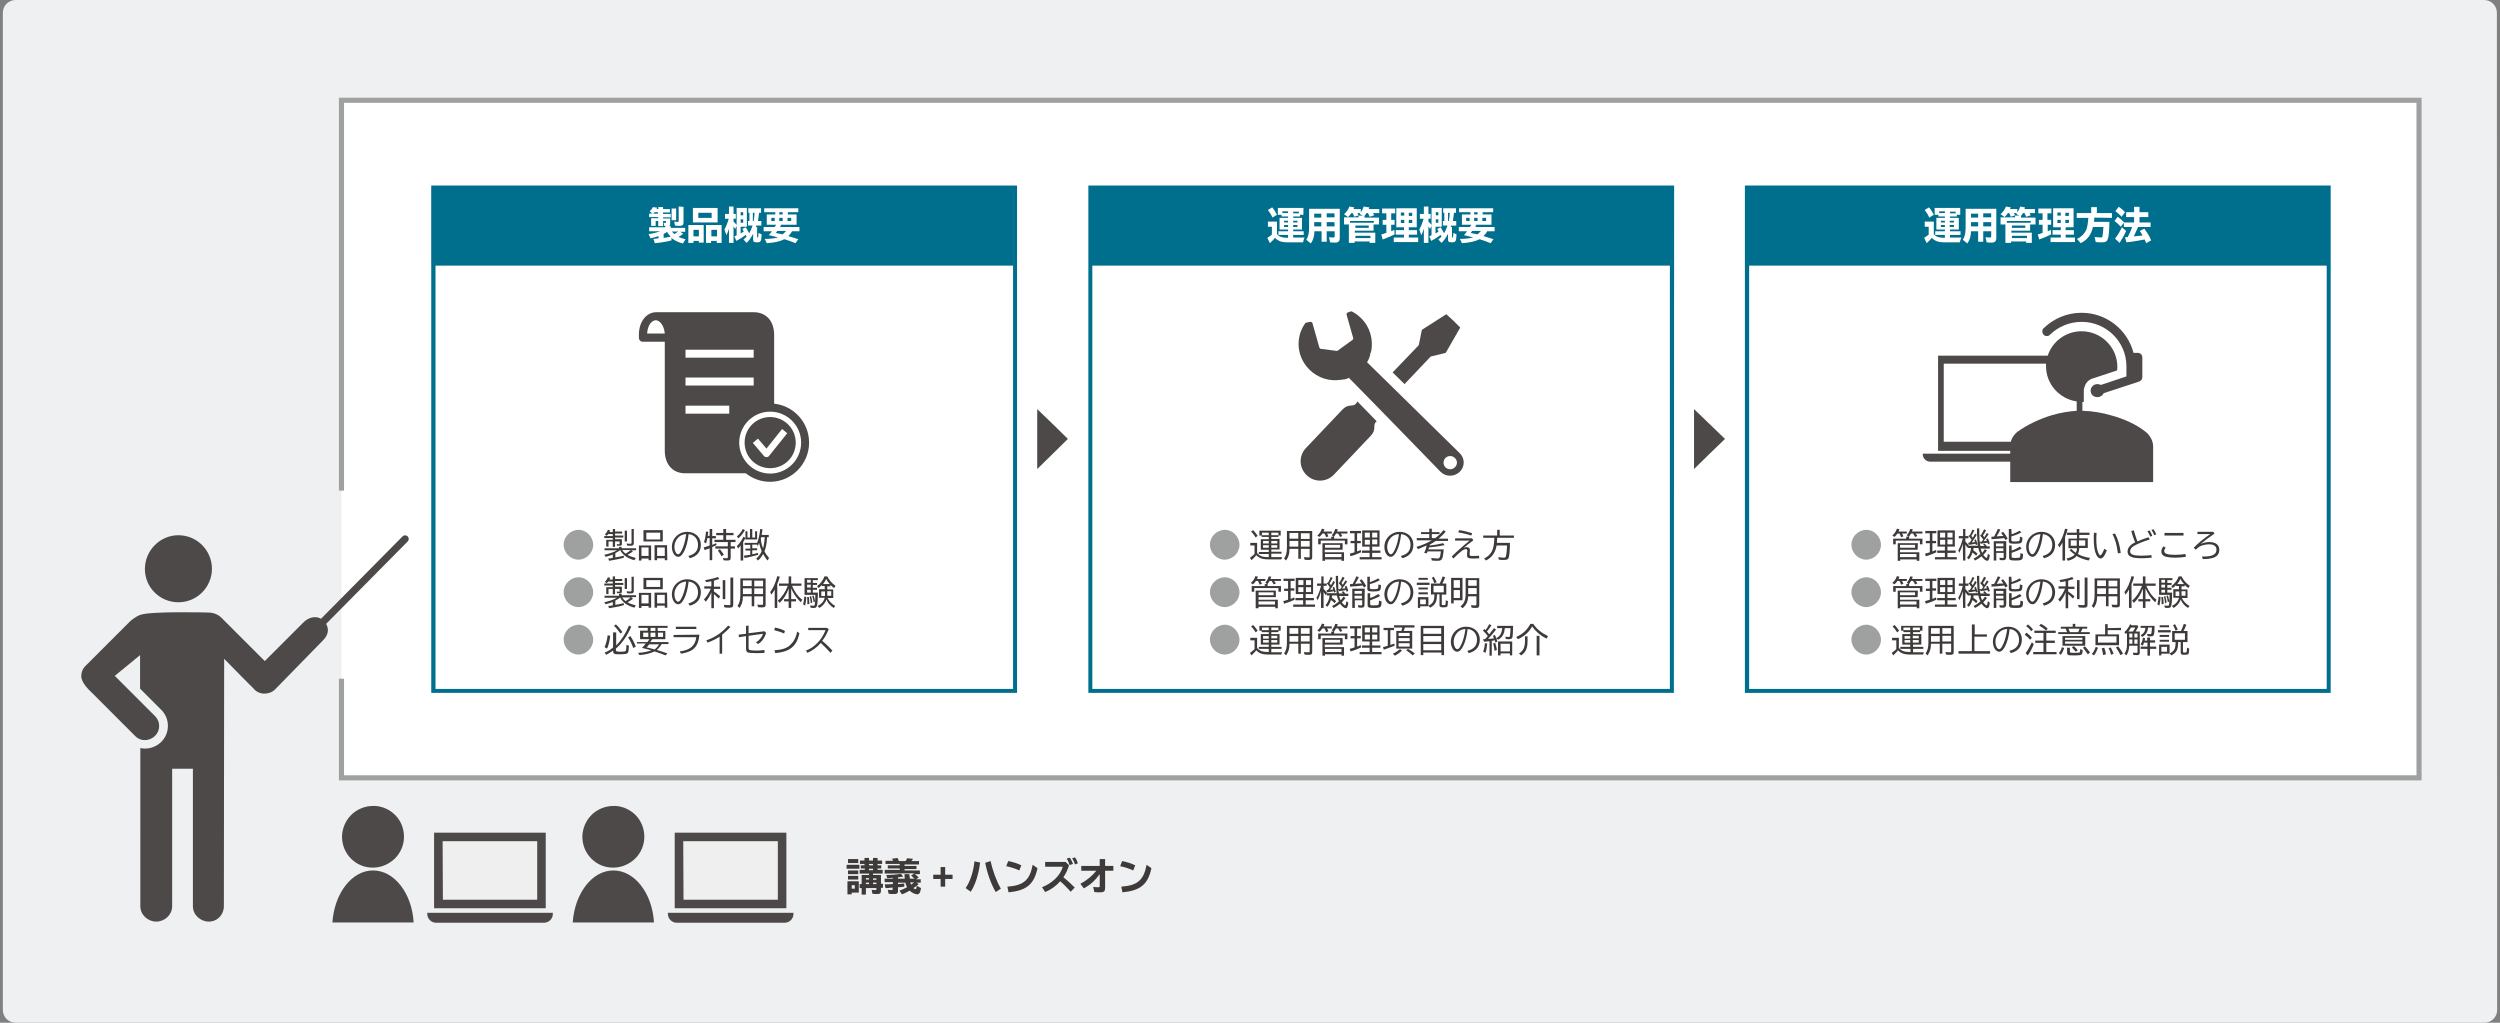 <?xml version="1.0" encoding="utf-8"?>
<!-- Generator: Adobe Illustrator 26.2.1, SVG Export Plug-In . SVG Version: 6.00 Build 0)  -->
<svg version="1.1" id="img01" xmlns="http://www.w3.org/2000/svg" xmlns:xlink="http://www.w3.org/1999/xlink" x="0px" y="0px"
	 width="880px" height="360px" viewBox="0 0 880 360" style="enable-background:new 0 0 880 360;" xml:space="preserve">
<rect x="0" y="0" width="880" height="360" fill="#808080" stroke="none"/>
<style type="text/css">
	.st0{fill:#EEF0F1;}
	.st1{fill:#FFFFFF;}
	.st2{fill:#9FA0A0;}
	.st3{fill:#4C4948;}
	.st4{fill:#EFEFEF;}
	.st5{fill:#3E3A39;}
	.st6{fill:#006F8D;}
</style>
<g>
	<g id="グレー背景_00000123437848371924841210000017628956331628414095_">
		<path class="st0" d="M879,355.5c0,2.5-2,4.5-4.5,4.5H5.5C3,360,1,358,1,355.5V4.5C1,2,3,0,5.5,0h868.9c2.5,0,4.5,2,4.5,4.5
			L879,355.5L879,355.5z"/>
	</g>
	<g>
		<g>
			<polyline class="st1" points="120.2,238.9 120.2,273.8 851.5,273.8 851.5,35.3 120.2,35.3 120.2,172.7 			"/>
			<polygon class="st2" points="852.4,274.7 119.3,274.7 119.3,238.9 121.1,238.9 121.1,272.9 850.6,272.9 850.6,36.2 121.1,36.2 
				121.1,172.7 119.3,172.7 119.3,34.4 852.4,34.4 			"/>
		</g>
		<g>
			<path class="st3" d="M62.8,212c6.5,0,11.8-5.3,11.8-11.8s-5.3-11.8-11.8-11.8S51,193.8,51,200.3S56.3,212,62.8,212z"/>
			<path class="st3" d="M96.8,242.7l17-17.4c1.7-1.7,2.1-3.8,1-5.7l0.1-0.1l28.6-28.9c0.5-0.5,0.5-1.3,0-1.8s-1.3-0.5-1.8,0
				l-28.6,28.9l-0.1,0.1c-1.9-1.1-4.3-0.5-6,1.1l-13.8,13.8l-14.6-14.6c-0.7-0.7-2.2-2.6-5.8-2.5c0,0-19.5-0.5-23.3,0.8
				c-1.6,0.5-3.4,2-3.8,2.4c-1,1-15.4,15.4-15.7,15.7c-1,1-1.4,2.3-1.4,3.5c0,2.4,3,5.1,3.3,5.4c4.6,4.6,15.8,15.8,15.8,15.8
				c1.9,1.9,5,1.7,6.9-0.2c1.9-1.9,1.9-5,0-6.9l-14.2-14.2l8.9-7.3v11.8l7.5,7.5c1.5,1.5,2.3,3.5,2.3,5.6c0,2.1-0.8,4.1-2.3,5.6
				c-1.6,1.6-3.7,2.4-5.8,2.4c-0.6,0-1.1-0.1-1.6-0.2V319c0,3,2.6,5.4,5.6,5.4s5.6-2.4,5.6-5.4v-48.4h7.3V319c0,3,2.6,5.4,5.6,5.4
				s5.3-2.4,5.3-5.4l0.1-87.1c0,0,10,10.2,10.3,10.4C91,244.7,94.8,244.7,96.8,242.7z"/>
		</g>
		<g>
			<g>
				<polygon class="st3" points="192.1,293.1 192.1,319.7 152.8,319.7 152.8,293.1 				"/>
				<path class="st4" d="M155.9,316.7H189c0,0,0.1,0,0.1-0.1v-20.4c0,0,0-0.1-0.1-0.1h-33.1c0,0-0.1,0-0.1,0.1L155.9,316.7
					C155.8,316.7,155.8,316.7,155.9,316.7z"/>
				<path class="st3" d="M150.4,321.3v0.4c0,1.7,1.4,3.1,3.1,3.1h38c1.7,0,3.1-1.4,3.1-3.1v-0.4H150.4z"/>
			</g>
		</g>
		<g>
			<g>
				<polygon class="st3" points="276.8,293.1 276.8,319.7 237.5,319.7 237.5,293.1 				"/>
				<path class="st4" d="M240.6,316.7h33.1c0,0,0.1,0,0.1-0.1v-20.4c0,0,0-0.1-0.1-0.1h-33.1c0,0-0.1,0-0.1,0.1L240.6,316.7
					C240.5,316.7,240.5,316.7,240.6,316.7z"/>
				<path class="st3" d="M235.1,321.3v0.4c0,1.7,1.4,3.1,3.1,3.1h38c1.7,0,3.1-1.4,3.1-3.1v-0.4H235.1z"/>
			</g>
		</g>
		<g>
			<g>
				<g>
					<g>
						<g>
							<path class="st3" d="M120.4,294.6c0-0.5,0-1,0.1-1.5c0.4-2.6,1.6-4.9,3.6-6.7c2-1.7,4.5-2.7,7.2-2.7c0.3,0,0.6,0,0.9,0
								c2.7,0.2,5.2,1.4,7.1,3.4c1.9,2,2.9,4.7,2.9,7.4v0.1c0,2.9-1.2,5.6-3.2,7.6c-2.1,2-4.8,3.2-7.7,3.2
								C125.3,305.5,120.4,300.6,120.4,294.6z"/>
						</g>
					</g>
				</g>
			</g>
			<path class="st3" d="M145.6,324.7c-0.6-10.3-6.8-18.3-14.3-18.3s-13.6,8.1-14.3,18.3H145.6z"/>
		</g>
		<g>
			<g>
				<g>
					<g>
						<g>
							<path class="st3" d="M205,294.6c0-0.5,0-1,0.1-1.5c0.4-2.6,1.6-4.9,3.6-6.7c2-1.7,4.5-2.7,7.2-2.7c0.3,0,0.6,0,0.9,0
								c2.7,0.2,5.2,1.4,7.1,3.4c1.9,2,2.9,4.7,2.9,7.4v0.1c0,2.9-1.2,5.6-3.2,7.6c-2.1,2-4.8,3.2-7.7,3.2
								C209.9,305.5,205,300.6,205,294.6z"/>
						</g>
					</g>
				</g>
			</g>
			<path class="st3" d="M230.2,324.7c-0.6-10.3-6.8-18.3-14.3-18.3s-13.6,8.1-14.3,18.3H230.2z"/>
		</g>
		<g>
			<g>
				<path class="st5" d="M302.5,304.4v1.4H298v-1.4H302.5z M302.3,314.2h-2.5v0.6h-1.5v-4.6h4V314.2z M302.1,302.4v1.4h-3.6v-1.4
					H302.1z M302.1,306.4v1.3h-3.6v-1.3H302.1z M302.1,308.3v1.3h-3.6v-1.3H302.1z M299.8,312.8h1.1v-1.2h-1.1V312.8z M307.4,308
					h2.7v3.1h0.7v1.4h-0.7v1c0,0.9-0.3,1.2-1.4,1.2c-0.5,0-1.1,0-1.6-0.1l-0.3-1.4c0.4,0.1,1,0.1,1.3,0.1s0.4-0.1,0.4-0.3v-0.4h-3.7
					v2.3h-1.5v-2.3h-0.7v-1.4h0.7V308h2.6v-0.5h-3.3v-1.3h1.8v-0.5H303v-1.1h1.3v-0.5h-1.6v-1.2h1.6V302h1.6v0.9h1.4V302h1.6v0.9
					h1.6v1.2h-1.6v0.5h1.3v1.1h-1.3v0.5h1.8v1.3h-3.4v0.5H307.4z M304.8,309.1v0.5h1.1v-0.5H304.8z M304.8,310.7v0.5h1.1v-0.5H304.8
					z M305.9,304.1v0.5h1.4v-0.5H305.9z M305.9,305.8v0.5h1.4v-0.5H305.9z M307.3,309.7h1.2v-0.5h-1.2V309.7z M307.3,311.2h1.2v-0.5
					h-1.2V311.2z"/>
				<path class="st5" d="M311.4,307.5v-1.3h5.3v-0.5h-4.2v-1.1h4.2v-0.5h-5V303h2.7c-0.1-0.3-0.3-0.5-0.5-0.7l2-0.3
					c0.2,0.3,0.3,0.5,0.5,1.1h2.4c0.3-0.5,0.4-0.8,0.5-1l2.1,0.2c-0.2,0.3-0.4,0.6-0.6,0.8h2.7v1.2h-5.1v0.5h4.2v1.1h-4.2v0.5h5.4
					v1.3H322c0.5,0.3,0.9,0.7,1.4,1.2l-1,0.6h1.7v1.2h-1.5l0.8,0.5c-0.7,0.6-1.2,1-1.9,1.4c0.2,0.2,0.4,0.3,0.6,0.3
					c0.1,0,0.1,0.1,0.2,0.1c0.2,0,0.3-0.3,0.4-1.2l1.5,0.8c-0.2,1.5-0.6,2.2-1.3,2.2c-0.8,0-2-0.6-2.7-1.3c-0.9,0.5-1.8,1-2.7,1.3
					l-0.9-1.3c0.9-0.3,1.8-0.7,2.7-1.2c-0.3-0.5-0.4-0.9-0.6-1.6h-2.6v0.5l1.2-0.1c0.5,0,0.5-0.1,1-0.1v1.1
					c-0.8,0.1-1.2,0.2-1.8,0.2h-0.2h-0.2v1.3c0,0.8-0.3,1.1-1.4,1.1c-0.6,0-1.3,0-1.9-0.1l-0.3-1.4c0.6,0.1,1.1,0.1,1.4,0.1
					s0.3-0.1,0.3-0.3v-0.6l-0.8,0.1c-0.7,0.1-0.9,0.1-1.7,0.1l-0.3-1.3c1.5,0,2.1-0.1,2.7-0.1h0.2v-0.7h-2.9v-1.2h2.9V309
					c-0.7,0-1.2,0.1-2,0.1L312,308c1.8,0,3.7-0.2,5.2-0.4l0.7,1c-0.5,0.1-0.6,0.1-0.9,0.1c-0.1,0-0.3,0.1-0.9,0.1v0.5h2.4
					c-0.1-0.6-0.1-0.9-0.1-1.6h1.7c0,0.4,0.1,0.9,0.2,1.6h1.6c-0.5-0.5-0.8-0.8-1.2-1.1l1.2-0.8L311.4,307.5L311.4,307.5z
					 M320.4,310.6c0.1,0.3,0.2,0.6,0.3,0.8c0.4-0.3,0.7-0.5,1.1-0.8H320.4z"/>
				<path class="st5" d="M331.1,309.4h-2.6v-1.5h2.6v-2.7h1.6v2.7h2.6v1.5h-2.6v2.7h-1.6V309.4z"/>
				<path class="st5" d="M339.9,312.6c1.6-2.2,2.8-6,3.1-9.4l2,0.4c-0.6,4.6-1.8,8-3.3,10.3L339.9,312.6z M350.5,314
					c-1.5-2.5-3-6.5-3.7-10.3l1.9-0.6c0.7,3.4,2.1,7.1,3.6,9.7L350.5,314z"/>
				<path class="st5" d="M358.8,306.4c-1.5-0.7-3.1-1.2-4.6-1.5l0.7-1.8c1.7,0.3,3.4,0.9,4.6,1.5L358.8,306.4z M354.6,312.1
					c5.7-0.4,7.9-2.3,8.9-7.7l1.7,1.2c-1.2,5.7-3.9,7.9-10.2,8.5L354.6,312.1z"/>
				<path class="st5" d="M375.2,303.5l1.1,1.1c-0.5,1.6-1.2,3.1-2,4.2c1.3,1,2.8,2.4,4,3.6l-1.4,1.5c-1.1-1.2-2.4-2.6-3.7-3.7
					c-1.4,1.6-3.3,3-5.3,3.8l-1.1-1.7c3.6-1.4,6.5-4.2,7.3-7.2h-6.2v-1.7h7.3V303.5z M376.5,304.5c-0.2-0.7-0.6-1.6-1-2.3l1.1-0.3
					c0.4,0.6,0.8,1.4,1.1,2.2L376.5,304.5z M378.4,304.3c-0.2-0.7-0.6-1.6-1-2.2l1-0.3c0.4,0.5,0.8,1.3,1,2.1L378.4,304.3z"/>
				<path class="st5" d="M389,302.4v2.4h2.9v1.7H389v6c0,1.2-0.4,1.6-1.7,1.6c-0.7,0-1.4,0-2.1-0.1l-0.4-1.8
					c0.6,0.1,1.3,0.1,1.9,0.1c0.3,0,0.4-0.1,0.4-0.4v-4.2c-1.6,2.2-3.3,3.8-5.6,5l-1.2-1.6c2.2-1.2,4.1-2.7,5.6-4.6h-5.3v-1.7h6.5
					v-2.4H389z"/>
				<path class="st5" d="M398.9,306.4c-1.5-0.7-3.1-1.2-4.6-1.5l0.7-1.8c1.7,0.3,3.4,0.9,4.6,1.5L398.9,306.4z M394.7,312.1
					c5.7-0.4,7.9-2.3,8.9-7.7l1.7,1.2c-1.2,5.7-3.9,7.9-10.2,8.5L394.7,312.1z"/>
			</g>
		</g>
		<g>
			<polygon class="st3" points="596.3,154.5 596.3,144 601.7,149.2 607.2,154.5 601.7,159.8 596.3,165.1 			"/>
			<polygon class="st3" points="365.1,154.5 365.1,144 370.5,149.2 375.9,154.5 370.5,159.8 365.1,165.1 			"/>
			<g>
				<g>
					<rect x="383.8" y="66" class="st1" width="204.7" height="177.1"/>
					<path class="st6" d="M589.2,243.9H383.1V65.3h206.2L589.2,243.9L589.2,243.9z M384.5,242.5h203.3V66.8H384.5V242.5z"/>
				</g>
				<rect x="383.7" y="65.9" class="st6" width="204.7" height="27.6"/>
				<g>
					<g>
						<path class="st1" d="M453.4,82.7H450v-1.3h3.4v-0.6h-3v-4.1h3v-0.5h-2.3v-0.6h-1.3v-2.4h9v2.4h-1.2v0.6h-2.4v0.5h3.1v4.1h-3.1
							v0.6h3.7v1.3h-3.7v0.9h4c-0.2,0.6-0.4,0.9-0.5,1.7H453c-1.9,0-3.2-0.5-4.2-1.6c-0.5,0.7-1.2,1.3-1.8,1.9l-0.9-1.9
							c0.5-0.3,1-0.6,1.6-1.1v-2.8h-1.4V78h3.2v4.4c0.7,0.9,1.8,1.3,3.5,1.3h0.4L453.4,82.7L453.4,82.7z M447.9,76.6
							c-0.4-1-1-1.9-1.6-2.7l1.5-0.9c0.7,0.8,1.2,1.6,1.7,2.6L447.9,76.6z M451.4,74.4V75h2v-0.6H451.4z M452,77.7v0.6h1.4v-0.6H452
							z M452,79.2v0.7h1.4v-0.7H452z M455.2,78.3h1.5v-0.6h-1.5V78.3z M455.2,79.9h1.5v-0.7h-1.5V79.9z M455.2,75.1h2v-0.6h-2V75.1z
							"/>
						<path class="st1" d="M471.6,83.8c0,0.5-0.1,0.9-0.3,1.1c-0.3,0.3-0.6,0.5-1.3,0.5c-0.6,0-1.2,0-1.8-0.1l-0.4-1.8
							c0.7,0.1,1.2,0.1,1.6,0.1c0.3,0,0.4-0.1,0.4-0.4v-1.8H467v3.7h-1.8v-3.7h-2.5c-0.1,1.9-0.4,3-1.3,4.3l-1.6-1.3
							c0.7-1,1-2.3,1-4.3v-6.6h10.8V83.8z M462.6,76.6h2.5v-1.4h-2.5V76.6z M462.6,79.7h2.5v-1.5h-2.5V79.7z M469.7,75.1H467v1.4
							h2.8L469.7,75.1L469.7,75.1z M469.7,78.2H467v1.5h2.8L469.7,78.2L469.7,78.2z"/>
						<path class="st1" d="M477.8,75c0.2,0.3,0.3,0.5,0.4,0.8l-1.5,0.5c-0.2-0.6-0.3-0.9-0.6-1.3h-0.4c-0.4,0.5-0.8,1.1-1.2,1.4
							l-1.4-1c0.8-0.7,1.5-1.7,1.9-2.7l1.7,0.3c-0.1,0.3-0.2,0.4-0.3,0.6h2.6V75H477.8z M483.3,75c0.1,0.2,0.3,0.5,0.4,0.8l-1.6,0.5
							c-0.2-0.5-0.3-0.8-0.6-1.3H481c-0.2,0.4-0.5,0.7-0.7,1v0.6h5.1V79h-1.9v2.2h-6.6v0.7h7.2v3.6h-2V85h-5.3v0.5h-2V79h-1.7v-2.5
							h5.1v-0.6h1.5l-1.1-0.6c0.6-0.7,1.2-1.8,1.4-2.6l2,0.3c-0.1,0.3-0.1,0.4-0.2,0.6h3.7V75H483.3z M475.2,77.8v0.6h8.4v-0.6
							H475.2z M477.1,79.4v0.8h4.7v-0.8H477.1z M477.1,83v0.8h5.3V83H477.1z"/>
						<path class="st1" d="M489.7,77.4h1.2v1.7h-1.2v2.3c0.4-0.2,0.6-0.2,1.1-0.5l0.1,1.6c-1.2,0.6-2.8,1.3-4.2,1.8l-0.5-1.8
							c0.6-0.1,0.9-0.2,1.3-0.4L488,82v-2.9h-1.3v-1.7h1.3v-2.3h-1.5v-1.7h4.6v1.7h-1.4V77.4z M498.7,80h-2.8v1h2.9v1.6h-2.9v1h3.3
							v1.6h-8.6v-1.6h3.6v-1h-2.9V81h2.9v-1h-2.7v-6.7h7.2V80z M493.1,75.9h1.2v-1.1h-1.2V75.9z M493.1,78.5h1.2v-1.1h-1.2V78.5z
							 M497.1,74.9h-1.2V76h1.2V74.9z M497.1,77.4h-1.2v1.1h1.2V77.4z"/>
						<path class="st1" d="M507.1,80c0.4,0.7,0.9,1.4,1.2,2.1c0.5-0.8,0.9-1.7,1.2-2.7h-1.6v-1.6h0.5v-2.9H508v-1.6h4.5v1.6h-0.7
							c-0.1,1.1-0.3,2.2-0.4,2.9h1.2v1.6h-1.8c-0.1,0.3-0.1,0.4-0.1,0.5h0.4v3.5c0,0.2,0,0.2,0.2,0.2s0.2-0.1,0.3-1.6l1.1,0.5
							c-0.1,1.1-0.1,1.9-0.3,2.2c-0.2,0.5-0.5,0.6-1.4,0.6c-1,0-1.3-0.2-1.3-1v-2c-0.7,1.3-1.4,2.4-2.3,3.2l-1.1-1.2
							c0.5-0.4,0.7-0.6,1.1-1c-0.1-0.2-0.2-0.4-0.3-0.6c-0.9,0.7-2.3,1.6-3.3,2.1l-0.7-1.6c0.3-0.1,0.4-0.2,0.6-0.3l0.2-0.1v-3.3
							l-0.5,1.1c-0.2-0.4-0.4-0.6-0.6-0.9v5.8h-1.6v-5c-0.3,1-0.6,1.7-0.9,2.3l-0.7-2c0.6-1.1,1.1-2.3,1.5-3.8h-1.3v-1.7h1.4v-2.6
							h1.6v2.6h0.8V77h-0.8v1c0.4,0.4,0.8,0.8,1.1,1.2v-6h3.6v6.6h-2.2v2.4l0.3-0.2c0.2-0.1,0.5-0.3,0.8-0.5
							c-0.2-0.3-0.3-0.5-0.5-0.9L507.1,80z M505.4,74.7v1.1h0.9v-1.1H505.4z M505.4,77.2v1.2h0.9v-1.2H505.4z M510,77.8
							c0.1-0.9,0.3-1.8,0.3-2.9h-0.6v2.9H510z"/>
						<path class="st1" d="M517.3,74.7h-3.7v-1.4h12v1.4h-3.7v0.8h3.1v3.6h-5.3c-0.1,0.2-0.3,0.5-0.4,0.8h6.8v1.5h-2.6
							c-0.3,0.6-0.8,1.2-1.3,1.7c1.7,0.5,2.3,0.7,3.5,1.1l-1,1.4c-1.4-0.6-2.6-1-3.9-1.4c-1.6,0.8-3.3,1.2-6.2,1.4l-0.7-1.5
							c1.9,0,3.4-0.2,4.7-0.5c-0.9-0.3-1.7-0.4-2.7-0.7l-0.6-0.1c0.3-0.4,0.9-1,1.1-1.4h-2.9v-1.5h3.9c0.2-0.3,0.3-0.4,0.5-0.8h-3.3
							v-3.6h3v-0.8H517.3z M516.1,76.7v1.1h1.2v-1.1H516.1z M518.2,81.3c-0.2,0.3-0.4,0.5-0.5,0.7c0.8,0.2,1.3,0.3,2,0.4l0.4,0.1
							c0.4-0.3,0.8-0.8,1.2-1.2H518.2z M520.1,75.5v-0.8h-1.2v0.8H520.1z M518.9,77.8h1.2v-1.1h-1.2V77.8z M521.8,77.8h1.3v-1.1
							h-1.3V77.8z"/>
					</g>
				</g>
				<g>
					<path class="st2" d="M436.3,191.8c0,2.8-2.4,5.2-5.2,5.2s-5.2-2.4-5.2-5.3c0-2.8,2.4-5.2,5.3-5.2
						C433.9,186.5,436.3,188.9,436.3,191.8z"/>
					<path class="st5" d="M446.6,195h-3.5v-0.7h3.5v-0.8h-2.8v-3.7h2.8V189h-2.5v-0.5h-0.8v-1.7h7.5v1.7H450v0.5h-2.5v0.7h2.9v3.7
						h-2.9v0.8h3.6v0.7h-3.6v1.2h3.8c-0.1,0.3-0.2,0.5-0.3,0.8h-4.8c-1.8,0-3.1-0.5-4-1.5c-0.4,0.6-1.1,1.2-1.7,1.8l-0.5-0.9
						c0.6-0.4,1.1-0.8,1.6-1.3v-3h-1.5v-0.9h2.4v3.6c0.9,1,1.9,1.4,3.7,1.4h0.4V195z M442,189.2c-0.5-0.8-1-1.5-1.6-2.1l0.7-0.5
						c0.5,0.5,1.1,1.3,1.6,2L442,189.2z M444.2,187.5v0.9h2.4v-0.9H444.2z M444.6,190.4v0.9h2v-0.9H444.6z M444.6,191.9v0.9h2v-0.9
						H444.6z M447.5,188.4h2.5v-0.9h-2.5V188.4z M447.5,191.3h2.1v-0.9h-2.1V191.3z M447.5,192.8h2.1v-0.9h-2.1V192.8z"/>
					<path class="st5" d="M461.9,196.1c0,0.8-0.3,1-1.3,1c-0.5,0-1,0-1.4-0.1l-0.2-0.9c0.6,0.1,1.1,0.1,1.6,0.1c0.3,0,0.4,0,0.4-0.3
						v-2.7h-3.1v3.5H457v-3.5h-3.1c0,1.9-0.4,2.9-1.2,4.1l-0.7-0.7c0.7-1,1-2,1-3.9v-5.8h8.9L461.9,196.1L461.9,196.1z M453.9,189.6
						h3.1v-2h-3.1V189.6z M453.9,192.4h3.1v-2h-3.1V192.4z M461,187.7h-3.1v2h3.1V187.7z M461,190.4h-3.1v2h3.1V190.4z"/>
					<path class="st5" d="M467.1,187.8c0.2,0.3,0.4,0.7,0.5,1l-0.8,0.3c-0.2-0.5-0.3-0.8-0.6-1.3h-0.7c-0.3,0.5-0.7,0.9-1.1,1.2
						l-0.7-0.5c0.7-0.6,1.3-1.4,1.6-2.4l0.9,0.2c-0.1,0.3-0.2,0.5-0.3,0.8h2.9v0.7H467.1z M471.9,187.8c0.2,0.2,0.4,0.5,0.6,0.9
						l-0.8,0.3c-0.2-0.4-0.4-0.8-0.7-1.2h-0.7c-0.3,0.4-0.5,0.8-0.7,1.1v0.7h4.7v2h-0.9v-1.3h-8.5v1.3H464v-2h4.6v-0.7h0.8l-0.6-0.5
						c0.5-0.6,1-1.4,1.2-2.2l0.9,0.1c-0.1,0.4-0.2,0.5-0.3,0.8h3.7v0.7L471.9,187.8L471.9,187.8z M472.5,193.5h-6.2v0.9h6.8v3h-0.9
						v-0.5h-5.8v0.5h-0.9v-6.2h7.1v2.3H472.5z M466.4,192.8h5.3v-1h-5.3V192.8z M466.4,196.1h5.8V195h-5.8V196.1z"/>
					<path class="st5" d="M477.7,190.4h1.3v0.8h-1.3v2.9c0.7-0.3,0.9-0.3,1.3-0.5l0.1,0.8c-1,0.5-2.3,1-3.7,1.4l-0.3-0.9
						c0.6-0.2,1.2-0.3,1.7-0.5v-3.2h-1.4v-0.8h1.4v-2.7h-1.6v-0.8h3.9v0.8h-1.4V190.4z M485.7,192.4H483v1.4h2.9v0.8H483v1.5h3.3
						v0.8h-7.7v-0.8h3.5v-1.5h-2.7v-0.8h2.7v-1.4h-2.6v-5.7h6.1v5.7H485.7z M480.4,189.2h1.8v-1.7h-1.8V189.2z M480.4,191.7h1.8V190
						h-1.8V191.7z M484.9,187.5H483v1.7h1.8v-1.7H484.9z M484.9,189.9H483v1.7h1.8v-1.7H484.9z"/>
					<path class="st5" d="M493.1,195.7c2.3-0.6,3.4-1.8,3.4-3.9c0-1.4-0.6-2.6-1.6-3.2c-0.4-0.3-1-0.5-1.7-0.6
						c-0.3,2.6-0.8,4.5-1.6,6.1c-0.7,1.3-1.3,1.9-2.1,1.9c-1.2,0-2.2-1.6-2.2-3.5c0-2,1.1-3.8,2.9-4.7c0.7-0.4,1.6-0.6,2.5-0.6
						c2.8,0,4.8,1.9,4.8,4.5c0,2.5-1.3,4.1-3.9,4.8L493.1,195.7z M492.4,188c-0.9,0.1-1.6,0.3-2.3,0.8c-1.1,0.9-1.8,2.2-1.8,3.7
						c0,1.4,0.6,2.6,1.3,2.6c0.5,0,0.9-0.6,1.5-1.9c0.6-1.4,1-2.9,1.3-4.9V188z"/>
					<path class="st5" d="M505.1,189.5c1.2-0.9,2.2-1.8,3-2.9l0.8,0.5c-0.8,1-1.6,1.7-2.5,2.5h3.3v0.8h-4.3
						c-0.7,0.5-1.2,0.8-2.1,1.3c0,0.1,0,0.2-0.1,0.3h0.3c1.7-0.2,3.3-0.5,4.5-0.8l0.5,0.7c-1.5,0.3-3.3,0.6-5.5,0.8
						c-0.1,0.3-0.1,0.4-0.2,0.7h5.4c-0.3,3.4-0.6,4-2.1,4c-0.6,0-1.5,0-2.1-0.1l-0.2-0.9c0.8,0.1,1.6,0.2,2.2,0.2
						c0.4,0,0.6-0.1,0.8-0.5c0.2-0.4,0.2-0.8,0.4-2h-4.7c-0.1,0.2-0.2,0.5-0.3,0.7l-0.9-0.2c0.4-0.7,0.7-1.6,0.9-2.6
						c-0.9,0.4-2.1,0.9-3.1,1.3l-0.5-0.8c1.8-0.5,3.9-1.4,5.4-2.3h-5.3v-0.8h4.4V188h-2.9v-0.7h2.9v-1.2h0.9v1.2h2.7v0.7H504v1.4
						h1.1V189.5z"/>
					<path class="st5" d="M518.2,189.5l0.4,0.7c-1.5,1.1-2.4,1.8-3.4,2.7c0.4-0.2,0.7-0.3,1.1-0.3c0.7,0,1.1,0.4,1.1,0.9
						c0,0.1,0,0.1,0,0.3c0,0.4-0.1,0.9-0.1,1.3c0,0.6,0.2,0.6,1.4,0.6c0.6,0,1.2,0,1.9-0.1l0.1,0.9c-0.6,0.1-1.3,0.1-2.1,0.1
						c-1.8,0-2.2-0.2-2.2-1.2c0-0.5,0-1.2,0.1-1.5v-0.1c0-0.3-0.2-0.5-0.5-0.5c-0.9,0-2.1,1-4.4,3.3l-0.6-0.7
						c1.7-1.7,4.4-4.1,6.3-5.6h-5.1v-0.8L518.2,189.5L518.2,189.5z M517.9,188.5c-1.2-0.4-3.2-0.9-4.6-1.1l0.3-0.8
						c1.6,0.2,3.4,0.7,4.6,1.1L517.9,188.5z"/>
					<path class="st5" d="M527,189.1c0,0.5,0,1.3-0.1,2h4.6c0,2.5-0.2,4.3-0.4,5.1c-0.2,0.7-0.6,0.9-1.7,0.9c-0.6,0-1.2,0-1.8-0.1
						l-0.2-0.9c0.8,0.1,1.4,0.2,1.9,0.2s0.7-0.1,0.8-0.6c0.2-0.8,0.3-2,0.4-3.7h-3.7c-0.4,2.4-1.5,4.1-3.7,5.3l-0.7-0.7
						c2.7-1.4,3.5-3.1,3.6-7.3h-3.9v-0.8h4.9v-2h0.9v2h5v0.8H527V189.1z"/>
					<path class="st2" d="M436.3,208.5c0,2.8-2.4,5.2-5.2,5.2s-5.2-2.4-5.2-5.3c0-2.8,2.4-5.2,5.3-5.2
						C433.9,203.2,436.3,205.6,436.3,208.5z"/>
					<path class="st5" d="M443.7,204.5c0.2,0.3,0.4,0.7,0.5,1l-0.8,0.3c-0.2-0.5-0.3-0.8-0.6-1.3h-0.7c-0.3,0.5-0.7,0.9-1.1,1.2
						l-0.7-0.5c0.7-0.6,1.3-1.4,1.6-2.4l0.9,0.2c-0.1,0.3-0.2,0.5-0.3,0.8h2.9v0.7H443.7z M448.5,204.5c0.2,0.2,0.4,0.5,0.6,0.9
						l-0.8,0.3c-0.2-0.4-0.4-0.8-0.7-1.2h-0.7c-0.3,0.4-0.5,0.8-0.7,1.1v0.7h4.7v2H450V207h-8.5v1.3h-0.9v-2h4.6v-0.7h0.8l-0.6-0.5
						c0.5-0.6,1-1.4,1.2-2.2l0.9,0.1c-0.1,0.4-0.2,0.5-0.3,0.8h3.7v0.7L448.5,204.5L448.5,204.5z M449.2,210.2H443v0.9h6.8v3h-0.9
						v-0.5H443v0.5h-1v-6.2h7.1v2.3H449.2z M443,209.5h5.3v-1H443V209.5z M443,212.8h5.8v-1.1H443V212.8z"/>
					<path class="st5" d="M454.3,207.1h1.3v0.8h-1.3v2.9c0.7-0.3,0.9-0.3,1.3-0.5l0.1,0.8c-1,0.5-2.3,1-3.7,1.4l-0.3-0.9
						c0.6-0.2,1.2-0.3,1.7-0.5V208H452v-0.8h1.4v-2.7h-1.6v-0.8h3.9v0.8h-1.4V207.1z M462.3,209.1h-2.7v1.4h2.9v0.8h-2.9v1.5h3.3
						v0.8h-7.7v-0.8h3.5v-1.5H456v-0.8h2.7v-1.4h-2.6v-5.7h6.1v5.7H462.3z M457,205.9h1.8v-1.7H457V205.9z M457,208.4h1.8v-1.7H457
						V208.4z M461.5,204.2h-1.8v1.7h1.8V204.2z M461.5,206.7h-1.8v1.7h1.8V206.7z"/>
					<path class="st5" d="M465,208.1c-0.3,1.2-0.8,2.4-1.2,3.2l-0.4-0.9c0.7-1.1,1.2-2.6,1.6-4.2h-1.4v-0.8h1.5v-2.5h0.8v2.5h1.1
						v0.8h-1.1v1.1c0.4,0.4,0.8,0.9,1.2,1.4l-0.5,0.8c-0.2-0.4-0.4-0.7-0.7-1.1v5.6H465V208.1z M471.3,207.4L471.3,207.4h0.2h0.2
						c0.2-0.2,0.4-0.5,0.6-0.8c-0.3-0.5-0.7-0.9-1.1-1.4l0.4-0.3c0.3-0.5,0.7-1.2,1-1.9l0.7,0.4c-0.4,0.7-0.7,1.3-1.1,1.8
						c0.2,0.2,0.4,0.5,0.5,0.7v-0.1c0.3-0.5,0.6-1,0.9-1.5l0.6,0.4c-0.5,0.8-1.2,1.8-1.8,2.5c0.5,0,0.8-0.1,1.1-0.1h0.1
						c-0.1-0.3-0.2-0.4-0.3-0.6l0.6-0.3c0.3,0.5,0.5,1.1,0.7,1.8l-0.6,0.3c-0.1-0.2-0.1-0.3-0.2-0.6c-0.6,0.1-1.5,0.3-2.4,0.4
						l-0.3-0.6c0,0.6,0.1,0.9,0.2,1.4h1.5c-0.2-0.2-0.4-0.4-0.6-0.5l0.6-0.3c0.3,0.3,0.6,0.6,0.8,0.9h1v0.8h-3.2
						c0.1,0.6,0.3,1,0.5,1.5c0.3-0.3,0.7-0.8,1-1.3l0.7,0.5c-0.4,0.5-0.8,1.1-1.3,1.5c0.4,0.6,1,1.1,1.2,1.1s0.2-0.4,0.4-1.3v-0.2
						l0.7,0.5c-0.1,1.3-0.4,2-0.9,2s-1.4-0.7-2-1.6c-0.7,0.6-1.5,1.1-2.3,1.5l-0.5-0.7c0.9-0.4,1.6-0.9,2.4-1.6
						c-0.3-0.6-0.6-1.4-0.7-2.1h-1.7c0,0.3-0.1,0.6-0.1,0.8c0.6,0.4,1,0.7,1.5,1.2l-0.5,0.7c-0.4-0.4-0.8-0.8-1.3-1.1
						c-0.3,1-0.8,1.9-1.3,2.4l-0.6-0.6c0.8-0.9,1.3-2,1.4-3.4h-1v-0.8h3.5v-0.1c-0.1-1.1-0.2-2.3-0.3-4.5v-1.5h0.8v1.5
						c0,1.1,0.1,2.1,0.1,2.9v0.2L471.3,207.4z M467.4,207.7c0.2-0.2,0.5-0.7,0.7-1c-0.4-0.6-0.7-1-1.1-1.4l0.5-0.3
						c0.3-0.5,0.6-1.1,0.9-1.9l0.7,0.3c-0.4,0.7-0.7,1.4-1.1,1.9c0.2,0.3,0.3,0.4,0.5,0.7c0.4-0.6,0.6-1,0.8-1.5l0.6,0.4
						c-0.4,0.9-1.1,1.8-1.7,2.7h0.4c0.4,0,0.5-0.1,0.7-0.1c-0.1-0.3-0.2-0.5-0.2-0.7l0.5-0.3c0.2,0.5,0.4,1.2,0.6,1.8l-0.6,0.3
						c0-0.2-0.1-0.3-0.1-0.5c-0.5,0.1-1.5,0.3-2.4,0.4l-0.2-0.7C467.2,207.7,467.2,207.7,467.4,207.7L467.4,207.7z"/>
					<path class="st5" d="M475.2,205.6c0.5,0,0.6,0,0.9,0c0.5-0.9,1-1.8,1.3-2.7l0.9,0.2c-0.3,0.8-0.8,1.6-1.3,2.4h0.1
						c1-0.1,1.2-0.1,1.7-0.1h0.6c-0.2-0.3-0.5-0.7-0.8-1.1l0.7-0.4c0.6,0.7,1.2,1.6,1.6,2.4l-0.8,0.5c-0.2-0.3-0.2-0.4-0.4-0.7
						c-1.2,0.2-2.8,0.3-4.5,0.4L475.2,205.6z M480.3,213c0,0.6-0.3,0.9-1,0.9c-0.4,0-0.9,0-1.2-0.1L478,213c0.5,0.1,0.9,0.1,1.2,0.1
						c0.3,0,0.3-0.1,0.3-0.4v-1.4h-2.6v2.7H476v-6.8h4.4L480.3,213L480.3,213z M476.8,209h2.6v-1h-2.6V209z M476.8,210.7h2.6v-1
						h-2.6V210.7z M482.3,204.9c1-0.4,2-0.8,2.8-1.3l0.6,0.6c-1,0.6-2.3,1.1-3.5,1.4v1.3c0,0.4,0.1,0.5,1.3,0.5
						c0.9,0,1.3-0.1,1.5-0.2c0.1-0.2,0.2-0.4,0.2-1.2c0-0.1,0-0.1,0-0.3l0.9,0.3c0,1.2-0.2,1.7-0.5,1.9s-0.9,0.3-2.2,0.3
						c-1.8,0-2.1-0.2-2.1-1V203h0.9v1.9H482.3z M482.3,210.5c1-0.3,2.1-0.9,2.9-1.4l0.6,0.7c-1.2,0.7-2.4,1.1-3.5,1.5v1.3
						c0,0.4,0.1,0.5,1.3,0.5c1.1,0,1.4-0.1,1.6-0.2c0.1-0.2,0.2-0.6,0.2-1.5l0.9,0.3c0,1-0.1,1.7-0.4,1.9c-0.3,0.3-0.8,0.4-2.3,0.4
						c-1.8,0-2.2-0.2-2.2-1v-4.2h0.9V210.5z"/>
					<path class="st5" d="M493.1,212.4c2.3-0.6,3.4-1.8,3.4-3.9c0-1.4-0.6-2.6-1.6-3.2c-0.4-0.3-1-0.5-1.7-0.6
						c-0.3,2.6-0.8,4.5-1.6,6.1c-0.7,1.3-1.3,1.9-2.1,1.9c-1.2,0-2.2-1.6-2.2-3.5c0-2,1.1-3.8,2.9-4.7c0.7-0.4,1.6-0.6,2.5-0.6
						c2.8,0,4.8,1.9,4.8,4.5c0,2.5-1.3,4.1-3.9,4.8L493.1,212.4z M492.4,204.7c-0.9,0.1-1.6,0.3-2.3,0.8c-1.1,0.9-1.8,2.2-1.8,3.7
						c0,1.4,0.6,2.6,1.3,2.6c0.5,0,0.9-0.6,1.5-1.9c0.6-1.4,1-2.9,1.3-4.9V204.7z"/>
					<path class="st5" d="M503.2,205.1v0.8h-4.5v-0.8H503.2z M502.8,213.4h-2.9v0.6h-0.8v-3.8h3.7L502.8,213.4L502.8,213.4z
						 M502.6,203.4v0.7h-3.3v-0.7H502.6z M502.6,206.8v0.7h-3.3v-0.7H502.6z M502.6,208.5v0.7h-3.3v-0.7H502.6z M499.9,212.7h2V211
						h-2V212.7z M503.7,209.3v-3.9h3.1c0.4-0.9,0.8-1.8,1-2.5l0.9,0.3c-0.3,0.8-0.7,1.7-1,2.2h1.4v3.9h-1.6v3.3
						c0,0.4,0.1,0.4,0.8,0.4c0.5,0,0.6-0.2,0.6-1.4v-0.3l0.8,0.3c-0.1,1.3-0.1,1.7-0.3,1.9c-0.2,0.2-0.6,0.3-1.4,0.3
						c-1,0-1.3-0.2-1.3-0.9v-3.7h-0.9v0.3c0,2.3-0.6,3.5-2.4,4.4l-0.6-0.7c1.5-0.7,2.1-1.6,2.1-3.7v-0.3L503.7,209.3L503.7,209.3z
						 M504.9,205.3c-0.3-0.9-0.6-1.5-0.9-1.9l0.7-0.4c0.3,0.5,0.6,1.1,1,1.9L504.9,205.3z M508.2,206.2h-3.6v2.3h3.6V206.2z"/>
					<path class="st5" d="M514.8,211.3h-3.1v1.1h-0.9v-9h4V211.3z M511.7,206.9h2.2v-2.7h-2.2V206.9z M511.7,210.5h2.2v-2.8h-2.2
						V210.5z M516.8,209.9c-0.1,2-0.7,3.1-2,4.2l-0.7-0.7c1.3-0.9,1.8-2.3,1.8-4.4v-5.5h4.8v9.5c0,0.7-0.3,1-1.1,1
						c-0.3,0-0.8,0-1.6-0.1l-0.2-0.9c0.6,0.1,1.1,0.1,1.5,0.1c0.3,0,0.4-0.1,0.4-0.5v-2.7L516.8,209.9L516.8,209.9z M519.8,206.2v-2
						h-3v2H519.8z M519.8,209.1V207h-3v1.9v0.1v0.1H519.8z"/>
					<path class="st2" d="M436.3,225.2c0,2.8-2.4,5.2-5.2,5.2s-5.2-2.4-5.2-5.3c0-2.8,2.4-5.2,5.3-5.2
						C433.9,219.9,436.3,222.4,436.3,225.2z"/>
					<path class="st5" d="M446.6,228.4h-3.5v-0.7h3.5v-0.8h-2.8v-3.7h2.8v-0.7h-2.5V222h-0.8v-1.7h7.5v1.7H450v0.5h-2.5v0.7h2.9v3.7
						h-2.9v0.8h3.6v0.7h-3.6v1.2h3.8c-0.1,0.3-0.2,0.5-0.3,0.8h-4.8c-1.8,0-3.1-0.5-4-1.5c-0.4,0.6-1.1,1.2-1.7,1.8l-0.5-0.9
						c0.6-0.4,1.1-0.8,1.6-1.3v-3.1h-1.5v-0.9h2.4v3.6c0.9,1,1.9,1.4,3.7,1.4h0.4V228.4z M442,222.6c-0.5-0.8-1-1.5-1.6-2.1l0.7-0.5
						c0.5,0.5,1.1,1.3,1.6,2L442,222.6z M444.2,220.9v0.9h2.4v-0.9H444.2z M444.6,223.9v0.9h2v-0.9H444.6z M444.6,225.3v0.9h2v-0.9
						H444.6z M447.5,221.8h2.5v-0.9h-2.5V221.8z M447.5,224.7h2.1v-0.9h-2.1V224.7z M447.5,226.2h2.1v-0.9h-2.1V226.2z"/>
					<path class="st5" d="M461.9,229.5c0,0.8-0.3,1-1.3,1c-0.5,0-1,0-1.4-0.1l-0.2-0.9c0.6,0.1,1.1,0.1,1.6,0.1c0.3,0,0.4,0,0.4-0.3
						v-2.7h-3.1v3.5H457v-3.5h-3.1c0,1.9-0.4,2.9-1.2,4.1L452,230c0.7-1,1-2,1-3.9v-5.8h8.9L461.9,229.5L461.9,229.5z M453.9,223.1
						h3.1v-2h-3.1V223.1z M453.9,225.9h3.1v-2h-3.1V225.9z M461,221.1h-3.1v2h3.1V221.1z M461,223.8h-3.1v2h3.1V223.8z"/>
					<path class="st5" d="M467.1,221.2c0.2,0.3,0.4,0.7,0.5,1l-0.8,0.3c-0.2-0.5-0.3-0.8-0.6-1.3h-0.7c-0.3,0.5-0.7,0.9-1.1,1.2
						l-0.7-0.5c0.7-0.6,1.3-1.4,1.6-2.4l0.9,0.2c-0.1,0.3-0.2,0.5-0.3,0.8h2.9v0.7H467.1z M471.9,221.2c0.2,0.2,0.4,0.5,0.6,0.9
						l-0.8,0.3c-0.2-0.4-0.4-0.8-0.7-1.2h-0.7c-0.3,0.4-0.5,0.8-0.7,1.1v0.7h4.7v2h-0.9v-1.3h-8.5v1.3H464v-2h4.6v-0.7h0.8l-0.6-0.5
						c0.5-0.6,1-1.4,1.2-2.2l0.9,0.1c-0.1,0.4-0.2,0.5-0.3,0.8h3.7v0.7L471.9,221.2L471.9,221.2z M472.5,226.9h-6.2v0.9h6.8v3h-0.9
						v-0.5h-5.8v0.5h-0.9v-6.2h7.1v2.3H472.5z M466.4,226.2h5.3v-1h-5.3V226.2z M466.4,229.5h5.8v-1.1h-5.8V229.5z"/>
					<path class="st5" d="M477.7,223.9h1.3v0.8h-1.3v2.9c0.7-0.3,0.9-0.3,1.3-0.5l0.1,0.8c-1,0.5-2.3,1-3.7,1.4l-0.3-0.9
						c0.6-0.2,1.2-0.3,1.7-0.5v-3.2h-1.4v-0.8h1.4v-2.7h-1.6v-0.8h3.9v0.8h-1.4V223.9z M485.7,225.8H483v1.4h2.9v0.8H483v1.5h3.3
						v0.8h-7.7v-0.8h3.5V228h-2.7v-0.8h2.7v-1.4h-2.6v-5.7h6.1v5.7H485.7z M480.4,222.6h1.8v-1.7h-1.8V222.6z M480.4,225.1h1.8v-1.7
						h-1.8V225.1z M484.9,220.9H483v1.7h1.8v-1.7H484.9z M484.9,223.4H483v1.7h1.8v-1.7H484.9z"/>
					<path class="st5" d="M489.4,227L489.4,227h0.1c0.4-0.1,1-0.4,1.3-0.5l0.1,0.8c-1,0.4-2.6,1-3.8,1.4l-0.3-0.9
						c0.7-0.2,0.7-0.2,1.4-0.4l0.3-0.1v-5.5H487V221h3.7v0.8h-1.3L489.4,227L489.4,227z M490.3,230.1c0.9-0.4,1.8-1,2.5-1.6l0.7,0.5
						c-0.7,0.7-1.7,1.4-2.5,1.8L490.3,230.1z M497.1,222.1v6.2h-5.6v-6.2h1.8c0.1-0.4,0.2-0.8,0.3-1.2h-2.9v-0.8h7.2v0.8h-3.4
						c-0.1,0.5-0.3,0.9-0.4,1.2H497.1z M492.3,222.8v1.1h3.9v-1.1H492.3z M492.3,225.7h3.9v-1.1h-3.9V225.7z M492.3,227.6h3.9v-1.2
						h-3.9V227.6z M497.3,230.7c-0.7-0.6-1.5-1.3-2.3-1.8l0.6-0.5c1,0.6,1.7,1,2.4,1.6L497.3,230.7z"/>
					<path class="st5" d="M508.3,230.6h-0.9v-0.9H501v0.9h-0.9v-10.3h8.2L508.3,230.6L508.3,230.6z M501,223.1h6.3v-2H501V223.1z
						 M501,225.9h6.3v-2H501V225.9z M501,228.9h6.3v-2.2H501V228.9z"/>
					<path class="st5" d="M516.5,229.1c2.3-0.6,3.4-1.8,3.4-3.9c0-1.4-0.6-2.6-1.6-3.2c-0.4-0.3-1-0.5-1.7-0.6
						c-0.3,2.6-0.8,4.5-1.6,6.1c-0.7,1.3-1.3,1.9-2.1,1.9c-1.2,0-2.2-1.6-2.2-3.5c0-2,1.1-3.8,2.9-4.7c0.7-0.4,1.6-0.6,2.5-0.6
						c2.8,0,4.8,1.9,4.8,4.5c0,2.5-1.3,4.1-3.9,4.8L516.5,229.1z M515.8,221.4c-0.9,0.1-1.6,0.3-2.3,0.8c-1.1,0.9-1.8,2.2-1.8,3.7
						c0,1.4,0.6,2.6,1.3,2.6c0.5,0,0.9-0.6,1.5-1.9c0.6-1.4,1-2.9,1.3-4.9V221.4z"/>
					<path class="st5" d="M522.8,224.9c0.3-0.3,0.6-0.7,0.9-1c-0.5-0.7-1.1-1.4-1.7-1.9l0.5-0.6c0.3,0.3,0.3,0.3,0.4,0.4
						c0.5-0.6,0.9-1.3,1.3-2.1l0.8,0.4c-0.4,0.7-1.1,1.5-1.6,2.2c0.3,0.3,0.6,0.7,0.8,1c0.7-0.9,1.1-1.5,1.7-2.2l0.7,0.5
						c-0.9,1.2-1.9,2.4-2.8,3.3c0.8,0,1.1-0.1,2.1-0.2c-0.2-0.4-0.3-0.6-0.4-0.9l0.7-0.3c0.3,0.6,0.6,1.3,0.9,2.3l-0.7,0.4
						c-0.1-0.3-0.2-0.6-0.2-0.8c-0.3,0-0.8,0.1-1.1,0.2v5.2h-0.8v-5.1c-0.6,0.1-1.4,0.1-1.9,0.2L522,225h0.5h0.2L522.8,224.9z
						 M522.1,229.4c0.3-0.9,0.5-1.8,0.6-3l0.8,0.1c-0.1,1.3-0.3,2.4-0.6,3.3L522.1,229.4z M526.1,229.1c-0.1-0.9-0.3-1.8-0.5-2.6
						l0.7-0.2c0.2,0.7,0.5,1.6,0.6,2.5L526.1,229.1z M529.7,221.1L529.7,221.1c-0.2,2.1-0.9,3.3-2.4,4.1l-0.6-0.6
						c1.3-0.6,1.9-1.7,2.1-3.5H527v-0.8h5.6c0,1.9-0.1,3.3-0.2,3.9c-0.1,0.6-0.5,0.8-1.3,0.8c-0.4,0-0.8,0-1.1-0.1l-0.1-0.8
						c0.4,0.1,0.8,0.1,1.1,0.1c0.4,0,0.5-0.1,0.5-0.4c0.1-0.5,0.2-1.6,0.2-2.7H529.7L529.7,221.1z M532.4,230.7h-0.9V230h-3.3v0.7
						h-0.9v-4.9h5v4.9H532.4z M528.2,229.3h3.3v-2.7h-3.3V229.3z"/>
					<path class="st5" d="M533.7,224.2c2.2-0.9,3.9-2.5,5-4.6h1c1.3,1.9,2.9,3.2,5.2,4.3l-0.5,0.9c-2.2-1.1-3.9-2.6-5.1-4.3
						c-0.9,1.8-2.7,3.5-5,4.5L533.7,224.2z M537.7,224v1.6c0,2.6-0.6,4-2.3,5.1l-0.7-0.7c1.5-0.9,2.1-2.1,2.1-4.6V224H537.7z
						 M541.9,223.8v6.9h-1v-6.9H541.9z"/>
				</g>
				<g>
					<path class="st3" d="M513.8,159.5l-32.6-32c0.5-0.8,0.9-1.7,1.1-2.6c0-0.3,0.1-0.6,0.2-0.9c0.1-0.2,0.1-0.3,0.2-0.5
						c0.7-4-0.4-8.4-3.6-11.5c-1-1-2.1-1.8-3.3-2.4c-0.1,0-0.1,0-0.2,0l-1,0.3c-0.2,0.1-0.4,0.2-0.5,0.3c-0.1,0.2-0.1,0.4-0.1,0.6
						l2.3,8.1c0.1,0.3,0,0.6-0.3,0.8l-5.1,3.7c-0.2,0.1-0.3,0.2-0.5,0.1l-5.4-0.7c-0.3,0-0.5-0.3-0.6-0.5l-2.4-8.5
						c-0.1-0.4-0.5-0.6-0.9-0.5l-1.4,0.3c-0.1,0-0.1,0.1-0.2,0.1c-1.6,2.2-2.4,4.8-2.4,7.4c0,3.3,1.3,6.5,3.8,9c3,3,7.1,4.2,11,3.6
						c0.6-0.1,1.1-0.1,1.6-0.2c0.5-0.1,0.9-0.3,1.3-0.5c5.5,5.5,32.3,33.1,32.3,33.1c1.8,1.8,4.8,1.8,6.7,0S515.7,161.3,513.8,159.5
						z M512.1,164.5c-0.9,0.9-2.4,0.9-3.3,0s-0.9-2.4,0-3.3c0.9-0.9,2.4-0.9,3.3,0C513.1,162.1,513.1,163.6,512.1,164.5z"/>
					<polygon class="st3" points="503.6,125.5 508.9,124.2 514,115.3 511.6,112.9 509.1,110.6 500.5,116.1 499.4,121.5 490.2,131.1 
						494.4,135.2 					"/>
					<path class="st3" d="M477.1,142.3c-1.1,0.9-2.5-0.2-4.5,1.8l-12.9,13.6c-2.6,2.7-2.5,7,0.3,9.6c2.7,2.6,7,2.5,9.6-0.3
						l12.9-13.6c2-2.1,0.8-3.5,1.6-4.6c0.2-0.2,0.3-0.4,0.5-0.5c-2.4-2.5-4.8-4.9-6.8-7C477.6,141.7,477.4,142,477.1,142.3z"/>
				</g>
			</g>
			<g>
				<g>
					<rect x="152.6" y="66" class="st1" width="204.7" height="177.1"/>
					<path class="st6" d="M358,243.9H151.8V65.3H358V243.9z M153.3,242.5h203.3V66.8H153.3V242.5z"/>
				</g>
				<rect x="152" y="65.9" class="st6" width="204.7" height="27.6"/>
				<g>
					<g>
						<path class="st1" d="M236.4,84.6c-1.4,0.4-3.6,0.8-5.9,1l-0.5-1.5c0.8-0.1,1.2-0.1,1.8-0.2v-0.8c-0.8,0.3-1.7,0.5-2.8,0.8
							l-0.7-1.5c1.6-0.2,3-0.6,4.1-1h-3.9V80h5.7v-0.5c-0.2,0-0.3,0-0.4,0l-0.2-1.1c0.2,0,0.5,0.1,0.6,0.1s0.2,0,0.2-0.2v-0.5h-1
							v1.8h-1.7v-1.8h-0.9v1.7h-1.6v-2.7h2.5v-0.4h-3.2v-1.2h1.2l-1-0.8c0.5-0.5,0.9-1,1.1-1.5l1.5,0.2c-0.1,0.2-0.1,0.3-0.2,0.5
							h0.6v-0.7h1.7v0.7h2.4v1.2h-2.4v0.5h2.7v1.2h-2.7v0.4h2.5v2c0,0.3-0.1,0.5-0.4,0.7h0.6v0.6h5.1v1.4h-1.7l1,0.7
							c-0.5,0.4-1,0.7-1.7,1.1c0.8,0.3,1.5,0.6,2.5,0.8l-0.9,1.5c-1.7-0.4-3.1-1.1-4.1-2L236.4,84.6z M230.4,74.7
							c-0.1,0.2-0.3,0.3-0.4,0.5h1.6v-0.5H230.4z M233.9,83.7c0.9-0.1,1.1-0.2,2.2-0.4c-0.5-0.5-1-1.1-1.3-1.7
							c-0.4,0.3-0.6,0.5-1.2,0.7v1.4H233.9z M238,73.4v4.1h-1.6v-4.1H238z M236.5,81.5c0.3,0.4,0.6,0.6,0.9,0.9
							c0.3-0.2,0.9-0.6,1.3-0.9H236.5z M240.6,72.8v5.4c0,1-0.3,1.3-1.5,1.3c-0.7,0-1.1,0-1.5-0.1l-0.3-1.4c0.6,0.1,0.9,0.1,1.3,0.1
							c0.3,0,0.3-0.1,0.3-0.3v-5.1L240.6,72.8L240.6,72.8z"/>
						<path class="st1" d="M247.7,85.4H246v-0.6h-1.9v0.7h-1.8v-6.3h5.4V85.4z M252.6,78.3h-8.7v-5.1h8.7V78.3z M244.1,83.2h1.9
							v-2.3h-1.9V83.2z M245.8,76.7h4.7v-1.8h-4.7V76.7z M254.1,85.5h-1.8v-0.7h-2v0.7h-1.8v-6.3h5.5v6.3H254.1z M250.4,83.2h2v-2.3
							h-2V83.2z"/>
						<path class="st1" d="M262.5,80c0.4,0.7,0.9,1.4,1.2,2.1c0.5-0.8,0.9-1.7,1.2-2.7h-1.6v-1.6h0.5v-2.9h-0.4v-1.6h4.5v1.6h-0.7
							c-0.1,1.1-0.3,2.2-0.4,2.9h1.2v1.6h-1.8c-0.1,0.3-0.1,0.4-0.1,0.5h0.4v3.5c0,0.2,0,0.2,0.2,0.2s0.2-0.1,0.3-1.6l1.1,0.5
							c-0.1,1.1-0.1,1.9-0.3,2.2c-0.2,0.5-0.5,0.6-1.4,0.6c-1,0-1.3-0.2-1.3-1v-2c-0.7,1.3-1.4,2.4-2.3,3.2l-1.1-1.2
							c0.5-0.4,0.7-0.6,1.1-1c-0.1-0.2-0.2-0.4-0.3-0.6c-0.9,0.7-2.3,1.6-3.3,2.1l-0.7-1.6c0.3-0.1,0.4-0.2,0.6-0.3l0.2-0.1v-3.3
							l-0.5,1.1c-0.2-0.4-0.4-0.6-0.6-0.9v5.8h-1.6v-5c-0.3,1-0.6,1.7-0.9,2.3l-0.7-2c0.6-1.1,1.1-2.3,1.5-3.8h-1.3v-1.7h1.4v-2.6
							h1.6v2.6h0.8V77h-0.8v1c0.4,0.4,0.8,0.8,1.1,1.2v-6h3.6v6.6h-2.2v2.4L261,82c0.2-0.1,0.5-0.3,0.8-0.5
							c-0.2-0.3-0.3-0.5-0.5-0.9L262.5,80z M260.7,74.7v1.1h0.9v-1.1H260.7z M260.7,77.2v1.2h0.9v-1.2H260.7z M265.3,77.8
							c0.1-0.9,0.3-1.8,0.3-2.9H265v2.9H265.3z"/>
						<path class="st1" d="M272.6,74.7H269v-1.4h12v1.4h-3.7v0.8h3.1v3.6H275c-0.1,0.2-0.3,0.5-0.4,0.8h6.8v1.5h-2.6
							c-0.3,0.6-0.8,1.2-1.3,1.7c1.7,0.5,2.3,0.7,3.5,1.1l-1,1.4c-1.4-0.6-2.6-1-3.9-1.4c-1.6,0.8-3.3,1.2-6.2,1.4l-0.7-1.5
							c1.9,0,3.4-0.2,4.7-0.5c-0.9-0.3-1.7-0.4-2.7-0.7l-0.6-0.1c0.3-0.4,0.9-1,1.1-1.4h-2.9v-1.5h3.9c0.2-0.3,0.3-0.4,0.5-0.8h-3.3
							v-3.6h3v-0.8H272.6z M271.5,76.7v1.1h1.2v-1.1H271.5z M273.6,81.3c-0.2,0.3-0.4,0.5-0.5,0.7c0.8,0.2,1.3,0.3,2,0.4l0.4,0.1
							c0.4-0.3,0.8-0.8,1.2-1.2H273.6z M275.5,75.5v-0.8h-1.2v0.8H275.5z M274.3,77.8h1.2v-1.1h-1.2V77.8z M277.2,77.8h1.3v-1.1
							h-1.3V77.8z"/>
					</g>
				</g>
				<g>
					<path class="st2" d="M208.8,191.8c0,2.8-2.4,5.2-5.2,5.2s-5.2-2.4-5.2-5.3c0-2.8,2.4-5.2,5.3-5.2
						C206.4,186.5,208.8,188.9,208.8,191.8z"/>
					<path class="st5" d="M222.8,194.1c-0.5,0.4-1.2,0.8-1.9,1.2c0.8,0.5,1.7,0.8,2.9,1.1l-0.5,0.8c-2.5-0.7-4.2-1.9-5-3.6
						c-0.4,0.4-1,0.7-1.7,1.1v1.5c0.9-0.1,2-0.4,3-0.6v0.7c-1.3,0.4-3.2,0.8-5.2,1.1l-0.3-0.8c0.6-0.1,0.7-0.1,1.6-0.2v-1.2
						c-0.8,0.3-1.6,0.6-2.5,0.8l-0.5-0.7c1.7-0.4,3.3-0.9,4.5-1.6h-4.4V193h5.1v-0.5h0.9v0.5h5.1v0.7h-1.7L222.8,194.1z
						 M215.7,186.2h0.8v0.9h2.5v0.7h-2.5v0.7h2.9v0.7h-2.9v0.6h2.4v1.7c0,0.5-0.2,0.6-0.8,0.6c-0.4,0-0.7,0-0.9,0l-0.1-0.6
						c0.3,0,0.5,0.1,0.8,0.1c0.2,0,0.2,0,0.2-0.2v-0.8h-1.6v1.9h-0.8v-1.9h-1.5v1.8h-0.8V190h2.3v-0.6h-3v-0.7h3V188h-1.6
						c-0.2,0.2-0.3,0.4-0.5,0.6l-0.7-0.5c0.5-0.4,0.9-1.1,1.1-1.6l0.8,0.2c-0.1,0.3-0.2,0.4-0.3,0.6h1.2L215.7,186.2L215.7,186.2z
						 M219,193.6c0.3,0.5,0.7,0.9,1.2,1.3c0.7-0.4,1.4-0.9,1.8-1.3H219z M220.7,186.8v3.8h-0.8v-3.8H220.7z M223.1,186.2v5
						c0,0.7-0.3,0.9-1.1,0.9c-0.5,0-0.9,0-1.3-0.1l-0.1-0.7c0.5,0.1,0.9,0.1,1.3,0.1c0.3,0,0.4-0.1,0.4-0.3v-4.9H223.1z"/>
					<path class="st5" d="M229.2,197.2h-0.9v-0.6h-2.5v0.7h-0.9V192h4.3L229.2,197.2L229.2,197.2z M225.8,195.7h2.5v-3h-2.5V195.7z
						 M233.3,190.6h-6.8v-4h6.8V190.6z M227.5,189.9h4.9v-2.4h-4.9V189.9z M234.9,197.2H234v-0.7h-2.7v0.7h-0.9v-5.3h4.4
						L234.9,197.2L234.9,197.2z M231.3,195.7h2.7v-3h-2.7V195.7z"/>
					<path class="st5" d="M242.3,195.7c2.3-0.6,3.4-1.8,3.4-3.9c0-1.4-0.6-2.6-1.6-3.2c-0.4-0.3-1-0.5-1.7-0.6
						c-0.3,2.6-0.8,4.5-1.6,6.1c-0.7,1.3-1.3,1.9-2.1,1.9c-1.2,0-2.2-1.6-2.2-3.5c0-2,1.1-3.8,2.9-4.7c0.7-0.4,1.6-0.6,2.5-0.6
						c2.8,0,4.8,1.9,4.8,4.5c0,2.5-1.3,4.1-3.9,4.8L242.3,195.7z M241.5,188c-0.9,0.1-1.6,0.3-2.3,0.8c-1.1,0.9-1.8,2.2-1.8,3.7
						c0,1.4,0.6,2.6,1.3,2.6c0.5,0,0.9-0.6,1.5-1.9c0.6-1.4,1-2.9,1.3-4.9V188z"/>
					<path class="st5" d="M249.8,188.7v-2.5h0.9v2.5h1.3v0.8h-1.3v2.3c0.4-0.2,0.7-0.3,1.4-0.6l0.1,0.7c-0.4,0.2-0.5,0.2-0.7,0.3
						c-0.3,0.1-0.5,0.2-0.8,0.4v4.6h-0.9V193c-0.8,0.3-1.3,0.5-1.8,0.6l-0.3-0.9c0.6-0.2,1.3-0.4,1.9-0.6l0.2-0.1v-2.6H249
						c-0.1,0.7-0.3,1.4-0.5,1.9l-0.7-0.5c0.4-1,0.6-2.2,0.7-3.7l0.8,0.1c0,0.5-0.1,0.9-0.2,1.4h0.7V188.7z M254.7,186.2h0.9v1.4h2.6
						v0.8h-2.6v1.6h3.3v0.8h-1.7v1.5h1.5v0.8h-1.5v3.3c0,0.7-0.3,0.9-1.2,0.9c-0.5,0-0.9,0-1.3-0.1l-0.2-0.8c0.6,0.1,1,0.1,1.3,0.1
						c0.3,0,0.4-0.1,0.4-0.4v-3h-4.4v-0.8h4.4v-1.5h-4.7V190h3.1v-1.6h-2.5v-0.8h2.5v-1.4H254.7z M254,195.8c-0.5-0.8-0.9-1.5-1.3-2
						l0.7-0.5c0.4,0.5,1,1.3,1.4,1.9L254,195.8z"/>
					<path class="st5" d="M261.5,197.3h-0.8V192c-0.3,0.4-0.6,0.7-0.9,1.1l-0.4-0.9c0.8-0.7,1.8-2.2,2.3-3.3l0.7,0.5
						c-0.3,0.6-0.5,0.9-0.8,1.4v6.5H261.5z M259.4,188.8c0.9-0.7,1.6-1.7,2.1-2.6l0.7,0.4c-0.6,1.1-1.5,2.2-2.3,2.9L259.4,188.8z
						 M270,189.3c-0.1,2-0.4,3.5-0.9,4.8c0.4,0.8,1,1.6,1.6,2.3l-0.5,0.9c-0.5-0.5-1-1.3-1.6-2.3c-0.5,0.9-1.1,1.8-1.8,2.3l-0.6-0.7
						c0.8-0.7,1.5-1.5,1.9-2.6c-0.4-1-0.7-1.9-0.9-2.9c-0.1,0.4-0.3,0.8-0.5,1.1l-0.2-0.5h-1.7v1.3h1.7v0.7h-1.7v1.4
						c0.5-0.1,1.5-0.3,2-0.5l0.1,0.7c-1.5,0.4-3.4,0.9-4.8,1.1l-0.3-0.8c0.7-0.1,1.2-0.2,2.1-0.3h0.2v-1.5h-1.7v-0.7h1.7v-1.3h-2
						v-0.7h4.4c0.5-1.2,0.9-2.9,1.1-4.9l0.8,0.1c-0.1,0.8-0.2,1.4-0.3,2h2.5v0.8H270V189.3z M265.8,189.2V187h0.7v2.9h-4.1V187h0.7
						v2.2h0.9v-3h0.8v3H265.8z M267.9,189.1c0,0.2,0,0.2-0.1,0.5c0.1,1.3,0.4,2.5,0.8,3.4c0.3-1,0.5-2.6,0.6-3.9H267.9z"/>
					<path class="st2" d="M208.8,208.5c0,2.8-2.4,5.2-5.2,5.2s-5.2-2.4-5.2-5.3c0-2.8,2.4-5.2,5.3-5.2
						C206.4,203.2,208.8,205.6,208.8,208.5z"/>
					<path class="st5" d="M222.8,210.8c-0.5,0.4-1.2,0.8-1.9,1.2c0.8,0.5,1.7,0.8,2.9,1.1l-0.5,0.8c-2.5-0.7-4.2-1.9-5-3.6
						c-0.4,0.4-1,0.7-1.7,1.1v1.5c0.9-0.1,2-0.4,3-0.6v0.7c-1.3,0.4-3.2,0.8-5.2,1.1l-0.3-0.8c0.6-0.1,0.7-0.1,1.6-0.2v-1.2
						c-0.8,0.3-1.6,0.6-2.5,0.8l-0.5-0.7c1.7-0.4,3.3-0.9,4.5-1.6h-4.4v-0.7h5.1V209h0.9v0.5h5.1v0.7h-1.7L222.8,210.8z
						 M215.7,202.9h0.8v0.9h2.5v0.7h-2.5v0.7h2.9v0.7h-2.9v0.6h2.4v1.7c0,0.5-0.2,0.6-0.8,0.6c-0.4,0-0.7,0-0.9,0l-0.1-0.6
						c0.3,0,0.5,0.1,0.8,0.1c0.2,0,0.2,0,0.2-0.2v-0.8h-1.6v1.9h-0.8v-1.9h-1.5v1.8h-0.8v-2.4h2.3v-0.6h-3v-0.7h3v-0.7h-1.6
						c-0.2,0.2-0.3,0.4-0.5,0.6l-0.7-0.5c0.5-0.4,0.9-1.1,1.1-1.6l0.8,0.2c-0.1,0.3-0.2,0.4-0.3,0.6h1.2L215.7,202.9L215.7,202.9z
						 M219,210.3c0.3,0.5,0.7,0.9,1.2,1.3c0.7-0.4,1.4-0.9,1.8-1.3H219z M220.7,203.5v3.8h-0.8v-3.8H220.7z M223.1,203v5
						c0,0.7-0.3,0.9-1.1,0.9c-0.5,0-0.9,0-1.3-0.1l-0.1-0.7c0.5,0.1,0.9,0.1,1.3,0.1c0.3,0,0.4-0.1,0.4-0.3V203H223.1z"/>
					<path class="st5" d="M229.2,213.9h-0.9v-0.6h-2.5v0.7h-0.9v-5.3h4.3L229.2,213.9L229.2,213.9z M225.8,212.4h2.5v-3h-2.5V212.4z
						 M233.3,207.4h-6.8v-4h6.8V207.4z M227.5,206.6h4.9v-2.4h-4.9V206.6z M234.9,213.9H234v-0.7h-2.7v0.7h-0.9v-5.3h4.4
						L234.9,213.9L234.9,213.9z M231.3,212.4h2.7v-3h-2.7V212.4z"/>
					<path class="st5" d="M242.3,212.4c2.3-0.6,3.4-1.8,3.4-3.9c0-1.4-0.6-2.6-1.6-3.2c-0.4-0.3-1-0.5-1.7-0.6
						c-0.3,2.6-0.8,4.5-1.6,6.1c-0.7,1.3-1.3,1.9-2.1,1.9c-1.2,0-2.2-1.6-2.2-3.5c0-2,1.1-3.8,2.9-4.7c0.7-0.4,1.6-0.6,2.5-0.6
						c2.8,0,4.8,1.9,4.8,4.5c0,2.5-1.3,4.1-3.9,4.8L242.3,212.4z M241.5,204.7c-0.9,0.1-1.6,0.3-2.3,0.8c-1.1,0.9-1.8,2.2-1.8,3.7
						c0,1.4,0.6,2.6,1.3,2.6c0.5,0,0.9-0.6,1.5-1.9c0.6-1.4,1-2.9,1.3-4.9V204.7z"/>
					<path class="st5" d="M250.4,208.5c-0.5,1.3-1.2,2.4-2,3.3l-0.6-0.8c1-1.1,1.8-2.3,2.4-3.8h-2.3v-0.8h2.5v-1.8
						c-0.6,0.1-1.3,0.3-1.8,0.3l-0.4-0.7c1.7-0.3,3.3-0.6,4.5-1.1l0.5,0.7c-0.6,0.2-1.2,0.4-1.9,0.6v2.1h2.2v0.8h-2.2v0.9
						c0.8,0.5,1.5,1.1,2.2,1.7l-0.5,0.8c-0.5-0.5-1.1-1-1.7-1.6v5h-0.9V208.5z M255.3,204.2v6.7h-0.9v-6.7H255.3z M258.1,203.2v9.6
						c0,0.8-0.3,1.1-1.2,1.1c-0.6,0-1.2,0-1.9-0.1l-0.2-0.9c0.7,0.1,1.4,0.1,1.9,0.1c0.4,0,0.4-0.1,0.4-0.4v-9.3h1V203.2z"/>
					<path class="st5" d="M269.5,212.8c0,0.8-0.3,1-1.3,1c-0.5,0-1,0-1.4-0.1l-0.2-0.9c0.6,0.1,1.1,0.1,1.6,0.1c0.3,0,0.4,0,0.4-0.3
						v-2.7h-3.1v3.5h-0.9v-3.5h-3.1c0,1.9-0.4,2.9-1.2,4.1l-0.7-0.7c0.7-1,1-2,1-3.9v-5.8h8.9L269.5,212.8L269.5,212.8z
						 M261.5,206.3h3.1v-2h-3.1V206.3z M261.5,209.1h3.1v-2h-3.1V209.1z M268.6,204.4h-3.1v2h3.1V204.4z M268.6,207.1h-3.1v2h3.1
						V207.1z"/>
					<path class="st5" d="M273.6,214h-0.9v-6.5c-0.4,0.7-0.7,1.2-1.2,1.8l-0.4-0.9c1.1-1.4,1.9-3.2,2.5-5.6l0.9,0.2
						c-0.3,1-0.5,1.7-0.9,2.6V214z M278.8,206.2c0.9,2.1,2,3.7,3.6,4.9l-0.5,0.9c-1.4-1.3-2.6-3-3.4-4.9v3.8h1.7v0.8h-1.7v2.3h-0.9
						v-2.3H276v-0.8h1.6v-3.7c-0.7,2-1.8,3.8-3.2,5l-0.6-0.8c1.4-1.1,2.6-2.9,3.5-5.2h-3.1v-0.8h3.4v-2.5h0.9v2.5h3.6v0.8H278.8z"/>
					<path class="st5" d="M282.7,212.7c0.2-0.9,0.4-1.8,0.4-2.7l0.7,0.1c0,1.2-0.2,2.2-0.4,3.1L282.7,212.7z M287.9,208.6
						c0,2.2-0.1,3.7-0.3,4.5c-0.2,0.7-0.4,0.9-1.2,0.9c-0.3,0-0.7,0-1.1-0.1l-0.1-0.8c0.4,0.1,0.8,0.1,1.1,0.1
						c0.4,0,0.5-0.1,0.5-0.4c0.1-0.6,0.2-1.8,0.2-3.3v-0.1h-3.8v-5.9h4.7v0.7h-1.8v1h1.5v0.7h-1.5v1h1.5v0.7h-1.5v1L287.9,208.6
						L287.9,208.6z M284.2,212.7c0-0.9,0-1.7-0.1-2.5l0.6-0.1c0.1,0.8,0.2,1.6,0.2,2.5L284.2,212.7z M284.1,205.1h1.3v-1h-1.3V205.1
						z M284.1,206.8h1.3v-1h-1.3V206.8z M284.1,208.6h1.3v-1h-1.3V208.6z M285.4,212.4c-0.1-0.9-0.2-1.8-0.4-2.4l0.5-0.2
						c0.2,0.8,0.4,1.6,0.4,2.3L285.4,212.4z M286.4,212c-0.2-1.1-0.3-1.6-0.5-2.2l0.5-0.2c0.2,0.7,0.4,1.4,0.5,2.1L286.4,212z
						 M293.5,214c-1.2-0.7-2.1-1.7-2.6-3c-0.4,1.3-1.3,2.3-2.5,3l-0.6-0.7c1.3-0.6,2.2-1.6,2.5-2.9h-2v-3h2v-1.1h-1v-0.4
						c-0.4,0.5-0.8,0.8-1.2,1.1l-0.5-0.7c1.1-0.7,2.1-2,2.6-3.4h1c0.7,1.4,1.7,2.5,2.9,3.3l-0.5,0.8c-0.5-0.3-0.8-0.7-1.3-1.1v0.5
						h-1.1v1.1h2.1v3h-2c0.6,1.2,1.5,2.1,2.7,2.8L293.5,214z M289.1,208.2v1.6h1.3v-1.6H289.1z M292.1,205.6c-0.5-0.5-1-1.2-1.3-1.9
						c-0.2,0.7-0.6,1.2-1.1,1.9H292.1z M291.2,209.7h1.4v-1.6h-1.4V209.7z"/>
					<path class="st2" d="M208.8,225.2c0,2.8-2.4,5.2-5.2,5.2s-5.2-2.4-5.2-5.3c0-2.8,2.4-5.2,5.3-5.2
						C206.4,219.9,208.8,222.4,208.8,225.2z"/>
					<path class="st5" d="M212.8,227.8c0.5-1.1,0.9-2.5,1.1-4.2l0.9,0.2c-0.2,1.8-0.6,3.4-1.1,4.5L212.8,227.8z M216,222.6h0.9v4.6
						c1.8-1.8,3.3-4.1,4.5-7l0.8,0.4c-1.4,3.2-3.2,5.8-5.4,7.7v0.5c0,0.5,0.3,0.6,1.7,0.6c1.2,0,1.7-0.1,1.8-0.4
						c0.1-0.2,0.2-0.9,0.2-2l0.9,0.3c-0.1,1.6-0.2,2.2-0.4,2.5c-0.3,0.4-1,0.5-2.9,0.5c-0.9,0-1.4,0-1.7-0.1c-0.4-0.2-0.6-0.5-0.6-1
						V229c-0.7,0.5-1.5,1-2.4,1.5l-0.6-0.8c1.2-0.4,2.1-1,3-1.8v-5.3H216z M218.4,223c-0.9-1.3-1.6-2.1-2.3-2.7l0.7-0.5
						c0.8,0.7,1.6,1.7,2.3,2.7L218.4,223z M222.9,228.1c-0.4-1.2-1.1-2.7-1.8-3.7l0.8-0.5c0.8,1.2,1.5,2.6,1.9,3.7L222.9,228.1z"/>
					<path class="st5" d="M228.1,221h-3.4v-0.7H235v0.7h-3.5v1.1h2.7v2.9h-4.6c0,0,0,0.1-0.1,0.1c-0.2,0.3-0.4,0.6-0.6,0.9h6.4v0.7
						h-2.4c-0.4,0.8-1.1,1.5-1.7,2.1c1.5,0.4,2.5,0.8,3.7,1.2l-0.6,0.7c-1.2-0.5-2.5-0.9-3.9-1.4l0,0c-1.5,0.7-3.1,1.1-5.3,1.3
						l-0.5-0.8c1.9-0.1,3.4-0.4,4.7-0.9c-1-0.3-2.1-0.5-2.8-0.7l-0.5-0.1l0.1-0.2c0.5-0.5,0.7-0.7,1.2-1.4h-3.1V226h3.7
						c0.2-0.3,0.5-0.7,0.7-1h-3.3v-3h2.7v-1H228.1z M226.4,222.7v1.5h1.8v-1.5H226.4z M228.6,228.1c0.8,0.2,1.1,0.3,1.8,0.5
						c0.6-0.4,1.2-1.1,1.6-1.8h-3.5c-0.2,0.4-0.6,0.8-0.9,1.1L228.6,228.1z M230.7,222v-1H229v1.1h1.7V222z M229,224.2h1.7v-1.5H229
						V224.2z M231.6,224.2h1.8v-1.5h-1.8V224.2z"/>
					<path class="st5" d="M246.2,223.4c-0.4,4.3-2.1,6-6.5,6.7l-0.4-0.8c3.7-0.5,5.4-2,5.8-5h-8v-0.8L246.2,223.4L246.2,223.4z
						 M245.1,220.6v0.8h-7.2v-0.8H245.1z"/>
					<path class="st5" d="M253.3,224.1c-1.2,0.8-2.6,1.5-4.2,2.1l-0.5-0.8c3-1,5.4-2.6,7.7-5.2l0.8,0.5c-0.8,0.9-1.9,1.9-2.9,2.7
						v6.7h-0.9L253.3,224.1L253.3,224.1z"/>
					<path class="st5" d="M263.5,220.2v2.7l5.6-0.7l0.6,0.6c-0.6,1.8-1.6,3.2-2.9,3.9l-0.7-0.6c1.1-0.6,2.1-1.8,2.5-3l-5.1,0.7v4.2
						c0,0.5,0.1,0.7,0.4,0.8s1,0.2,2,0.2c1.1,0,1.9,0,3.2-0.2v1c-0.9,0.1-1.8,0.1-2.8,0.1c-1.7,0-2.6-0.1-3-0.2
						c-0.5-0.2-0.7-0.6-0.7-1.5v-4.3l-2.5,0.4l-0.1-0.9l2.6-0.3v-2.8L263.5,220.2L263.5,220.2z"/>
					<path class="st5" d="M276,223c-1-0.5-2.4-0.9-3.5-1.2l0.3-0.9c1.4,0.3,2.7,0.7,3.5,1.2L276,223z M272.6,228.9
						c2.7-0.2,4.2-0.7,5.4-1.7c1.3-1.2,2.2-2.7,2.6-4.9l0.8,0.6c-1,4.6-3.3,6.5-8.5,7L272.6,228.9z"/>
					<path class="st5" d="M291.1,221l0.6,0.5c-0.6,1.5-1.3,2.8-2.3,4.1c1.2,0.9,2.5,2.2,3.6,3.4l-0.7,0.8c-0.9-1.1-2.3-2.5-3.4-3.5
						c-1.2,1.5-2.9,2.7-4.7,3.5l-0.5-0.8c3-1.1,5.6-3.8,6.9-7.2h-6.1V221H291.1z"/>
				</g>
				<g>
					<path class="st3" d="M272.5,142.1v-16.3l0,0v-7.9c0-4.9-2.8-8-7.2-8h-34.2l0,0l0,0l0,0l0,0c0,0,0,0-0.1,0l0,0
						c-3.5,0-6.1,3.4-6.1,7.8v1.2c0,0.8,0.6,1.4,1.4,1.4h7.7v5.5v25.7v0.1v7c0,4.9,2.8,8,7.2,8h21.3c2.3,1.8,5.3,3,8.5,3
						c7.6,0,13.8-6.2,13.8-13.8C284.8,148.7,279.4,142.8,272.5,142.1z M227.8,117.4c0.1-2.6,1.4-4.7,3.2-4.7c1.8,0.4,2.8,2.5,3,4.7
						H227.8z M241.3,123.1h24v2.8h-24L241.3,123.1L241.3,123.1z M241.3,132.9h24v2.8h-24L241.3,132.9L241.3,132.9z M256.7,145.6
						h-15.4v-2.8h15.4V145.6z M271.1,166.7c-6,0-10.9-4.9-10.9-10.9s4.9-10.9,10.9-10.9s10.9,4.9,10.9,10.9S277.1,166.7,271.1,166.7
						z"/>
					<path class="st3" d="M271.1,146.8c-5,0-9,4-9,9s4,9,9,9s9-4,9-9S276,146.8,271.1,146.8z M270.7,160.5c-0.2,0.3-0.5,0.4-0.9,0.4
						l0,0c-0.3,0-0.7-0.1-0.9-0.4l-3.9-4.6l1.8-1.5l3,3.5l5.5-6.9l1.8,1.5L270.7,160.5z"/>
				</g>
			</g>
			<g>
				<g>
					<rect x="615" y="66" class="st1" width="204.7" height="177.1"/>
					<path class="st6" d="M820.4,243.9H614.2V65.3h206.2V243.9z M615.7,242.5H819V66.8H615.7V242.5z"/>
				</g>
				<rect x="615" y="65.9" class="st6" width="204.7" height="27.6"/>
				<g>
					<g>
						<path class="st1" d="M684.6,82.7h-3.4v-1.3h3.4v-0.6h-3v-4.1h3v-0.5h-2.3v-0.6H681v-2.4h9v2.4h-1.2v0.6h-2.4v0.5h3.1v4.1h-3.1
							v0.6h3.7v1.3h-3.7v0.9h4c-0.2,0.6-0.4,0.9-0.5,1.7h-5.7c-1.9,0-3.2-0.5-4.2-1.6c-0.5,0.7-1.2,1.3-1.8,1.9l-0.9-1.9
							c0.5-0.3,1-0.6,1.6-1.1v-2.8h-1.4V78h3.2v4.4c0.7,0.9,1.8,1.3,3.5,1.3h0.4L684.6,82.7L684.6,82.7z M679.1,76.6
							c-0.4-1-1-1.9-1.6-2.7L679,73c0.7,0.8,1.2,1.6,1.7,2.6L679.1,76.6z M682.6,74.4V75h2v-0.6H682.6z M683.2,77.7v0.6h1.4v-0.6
							H683.2z M683.2,79.2v0.7h1.4v-0.7H683.2z M686.3,78.3h1.5v-0.6h-1.5V78.3z M686.3,79.9h1.5v-0.7h-1.5V79.9z M686.4,75.1h2
							v-0.6h-2V75.1z"/>
						<path class="st1" d="M702.7,83.8c0,0.5-0.1,0.9-0.3,1.1c-0.3,0.3-0.6,0.5-1.3,0.5c-0.6,0-1.2,0-1.8-0.1l-0.4-1.8
							c0.7,0.1,1.2,0.1,1.6,0.1c0.3,0,0.4-0.1,0.4-0.4v-1.8h-2.8v3.7h-1.8v-3.7h-2.5c-0.1,1.9-0.4,3-1.3,4.3l-1.6-1.3
							c0.7-1,1-2.3,1-4.3v-6.6h10.8L702.7,83.8L702.7,83.8z M693.8,76.6h2.5v-1.4h-2.5V76.6z M693.8,79.7h2.5v-1.5h-2.5V79.7z
							 M700.9,75.1h-2.8v1.4h2.8V75.1z M700.9,78.2h-2.8v1.5h2.8V78.2z"/>
						<path class="st1" d="M708.9,75c0.2,0.3,0.3,0.5,0.4,0.8l-1.5,0.5c-0.2-0.6-0.3-0.9-0.6-1.3h-0.4c-0.4,0.5-0.8,1.1-1.2,1.4
							l-1.4-1c0.8-0.7,1.5-1.7,1.9-2.7l1.7,0.3c-0.1,0.3-0.2,0.4-0.3,0.6h2.6V75H708.9z M714.4,75c0.1,0.2,0.3,0.5,0.4,0.8l-1.6,0.5
							c-0.2-0.5-0.3-0.8-0.6-1.3h-0.5c-0.2,0.4-0.5,0.7-0.7,1v0.6h5.1V79h-1.9v2.2H708v0.7h7.2v3.6h-2V85h-5.3v0.5h-2V79h-1.7v-2.5
							h5.1v-0.6h1.5l-1.1-0.6c0.6-0.7,1.2-1.8,1.4-2.6l1.7,0.3c-0.1,0.3-0.1,0.4-0.2,0.6h3.7V75H714.4z M706.4,77.8v0.6h8.4v-0.6
							H706.4z M708.2,79.4v0.8h4.7v-0.8H708.2z M708.2,83v0.8h5.3V83H708.2z"/>
						<path class="st1" d="M720.8,77.4h1.2v1.7h-1.2v2.3c0.4-0.2,0.6-0.2,1.1-0.5l0.1,1.6c-1.2,0.6-2.8,1.3-4.2,1.8l-0.5-1.8
							c0.6-0.1,0.9-0.2,1.3-0.4L719,82v-2.9h-1.3v-1.7h1.3v-2.3h-1.5v-1.7h4.6v1.7h-1.4v2.3H720.8z M729.9,80h-2.8v1h2.9v1.6h-2.9v1
							h3.3v1.6h-8.6v-1.6h3.6v-1h-2.9V81h2.9v-1h-2.7v-6.7h7.2V80z M724.2,75.9h1.2v-1.1h-1.2V75.9z M724.2,78.5h1.2v-1.1h-1.2V78.5
							z M728.3,74.9H727V76h1.2L728.3,74.9L728.3,74.9z M728.3,77.4H727v1.1h1.2L728.3,77.4L728.3,77.4z"/>
						<path class="st1" d="M737.2,76.6c0,0.4-0.1,1.1-0.1,1.5h5.4c0,2.8-0.2,5-0.5,5.9c-0.3,1-0.8,1.3-2.1,1.3c-0.7,0-1.5,0-2.2-0.1
							l-0.4-1.8c0.9,0.1,1.6,0.2,2.1,0.2s0.7-0.1,0.7-0.6c0.1-0.5,0.2-1.5,0.3-3.1h-3.7c-0.5,2.6-1.9,4.5-4.3,5.7l-1.3-1.5
							c1.7-0.8,2.9-2.1,3.4-3.6c0.3-0.9,0.5-2.3,0.6-3.8H731V75h5.1v-2.1h2V75h5.3v1.7L737.2,76.6L737.2,76.6z"/>
						<path class="st1" d="M746.5,79.8c-0.8-0.9-1.6-1.6-2.2-2l1.1-1.5c0.7,0.5,1.6,1.2,2.3,2L746.5,79.8z M744.5,84
							c0.9-1.2,1.8-2.6,2.4-4l1.5,1.3c-0.6,1.4-1.6,3.1-2.3,4.2L744.5,84z M746.8,76.3c-0.5-0.6-1.4-1.4-2.2-2l1.2-1.5
							c0.8,0.5,1.6,1.2,2.2,1.9L746.8,76.3z M752.6,79.9c-0.5,1.1-0.9,2.1-1.5,3.3c1.1-0.1,2.2-0.2,3.1-0.3c-0.3-0.5-0.6-1.1-1-1.6
							l1.6-0.8c1,1.3,1.9,2.8,2.4,4.1l-1.7,1c-0.2-0.5-0.4-0.8-0.6-1.3c-2.1,0.4-4.3,0.8-6.4,1l-0.5-1.8c0.7,0,0.9,0,1-0.1
							c0.6-1.2,1.2-2.5,1.5-3.5h-2.9v-1.6h3.6v-1.9h-2.8v-1.7h2.8v-1.9h1.9v1.9h3.1v1.7h-3.1v1.9h3.9v1.6
							C757,79.9,752.6,79.9,752.6,79.9z"/>
					</g>
				</g>
				<g>
					<path class="st2" d="M662.1,191.8c0,2.8-2.4,5.2-5.2,5.2s-5.2-2.4-5.2-5.3c0-2.8,2.4-5.2,5.3-5.2
						C659.7,186.5,662.1,188.9,662.1,191.8z"/>
					<path class="st5" d="M669.5,187.8c0.2,0.3,0.4,0.7,0.5,1l-0.8,0.3c-0.2-0.5-0.3-0.8-0.6-1.3h-0.7c-0.3,0.5-0.7,0.9-1.1,1.2
						l-0.7-0.5c0.7-0.6,1.3-1.4,1.6-2.4l0.9,0.2c-0.1,0.3-0.2,0.5-0.3,0.8h2.9v0.7H669.5z M674.3,187.8c0.2,0.2,0.4,0.5,0.6,0.9
						l-0.8,0.3c-0.2-0.4-0.4-0.8-0.7-1.2h-0.7c-0.3,0.4-0.5,0.8-0.7,1.1v0.7h4.7v2h-0.9v-1.3h-8.5v1.3h-0.9v-2h4.6v-0.7h0.8
						l-0.6-0.5c0.5-0.6,1-1.4,1.2-2.2l0.9,0.1c-0.1,0.4-0.2,0.5-0.3,0.8h3.7v0.7L674.3,187.8L674.3,187.8z M675,193.5h-6.2v0.9h6.8
						v3h-0.9v-0.5h-5.8v0.5H668v-6.2h7.1L675,193.5L675,193.5z M668.8,192.8h5.3v-1h-5.3V192.8z M668.8,196.1h5.8V195h-5.8V196.1z"
						/>
					<path class="st5" d="M680.2,190.4h1.3v0.8h-1.3v2.9c0.7-0.3,0.9-0.3,1.3-0.5l0.1,0.8c-1,0.5-2.3,1-3.7,1.4l-0.3-0.9
						c0.6-0.2,1.2-0.3,1.7-0.5v-3.2h-1.4v-0.8h1.4v-2.7h-1.6v-0.8h3.9v0.8h-1.4V190.4z M688.2,192.4h-2.7v1.4h2.9v0.8h-2.9v1.5h3.3
						v0.8h-7.7v-0.8h3.5v-1.5h-2.7v-0.8h2.7v-1.4H682v-5.7h6.1v5.7H688.2z M682.9,189.2h1.8v-1.7h-1.8V189.2z M682.9,191.7h1.8V190
						h-1.8V191.7z M687.3,187.5h-1.8v1.7h1.8V187.5z M687.3,189.9h-1.8v1.7h1.8V189.9z"/>
					<path class="st5" d="M690.9,191.4c-0.3,1.2-0.8,2.4-1.2,3.2l-0.4-0.9c0.7-1.1,1.2-2.6,1.6-4.2h-1.4v-0.8h1.5v-2.5h0.8v2.5h1.1
						v0.8h-1.1v1.1c0.4,0.4,0.8,0.9,1.2,1.4l-0.5,0.8c-0.2-0.4-0.4-0.7-0.7-1.1v5.6H691L690.9,191.4L690.9,191.4z M697.1,190.7
						L697.1,190.7h0.2h0.2c0.2-0.2,0.4-0.5,0.6-0.8c-0.3-0.5-0.7-0.9-1.1-1.4l0.4-0.3c0.3-0.5,0.7-1.2,1-1.9l0.7,0.4
						c-0.4,0.7-0.7,1.3-1.1,1.8c0.2,0.2,0.4,0.5,0.5,0.7v-0.1c0.3-0.5,0.6-1,0.9-1.5l0.6,0.4c-0.5,0.8-1.2,1.8-1.8,2.5
						c0.5,0,0.8-0.1,1.1-0.1h0.1c-0.1-0.3-0.2-0.4-0.3-0.6l0.6-0.3c0.3,0.5,0.5,1.1,0.7,1.8l-0.6,0.3c-0.1-0.2-0.1-0.3-0.2-0.6
						c-0.6,0.1-1.5,0.3-2.4,0.4l-0.3-0.6c0,0.6,0.1,0.9,0.2,1.4h1.5c-0.2-0.2-0.4-0.4-0.6-0.5l0.6-0.3c0.3,0.3,0.6,0.6,0.8,0.9h1
						v0.8h-3.2c0.1,0.6,0.3,1,0.5,1.5c0.3-0.3,0.7-0.8,1-1.3l0.7,0.5c-0.4,0.5-0.8,1.1-1.3,1.5c0.4,0.6,1,1.1,1.2,1.1
						s0.2-0.4,0.4-1.3v-0.2l0.7,0.5c-0.1,1.3-0.4,2-0.9,2s-1.4-0.7-2-1.6c-0.7,0.6-1.5,1.1-2.3,1.5l-0.5-0.7
						c0.9-0.4,1.6-0.9,2.4-1.6c-0.3-0.6-0.6-1.4-0.7-2.1h-1.7c0,0.3-0.1,0.6-0.1,0.8c0.6,0.4,1,0.7,1.5,1.2l-0.5,0.7
						c-0.4-0.4-0.8-0.8-1.3-1.1c-0.3,1-0.8,1.9-1.3,2.4l-0.6-0.6c0.8-0.9,1.3-2,1.4-3.4h-1.1v-0.8h3.5V192c-0.1-1.1-0.2-2.3-0.3-4.5
						V186h0.8v1.5c0,1.1,0.1,2.1,0.1,2.9v0.2L697.1,190.7z M693.3,191c0.2-0.2,0.5-0.7,0.7-1c-0.4-0.6-0.7-1-1.1-1.4l0.5-0.3
						c0.3-0.5,0.6-1.1,0.9-1.9l0.7,0.3c-0.4,0.7-0.7,1.4-1.1,1.9c0.2,0.3,0.3,0.4,0.5,0.7c0.4-0.6,0.6-1,0.8-1.5l0.6,0.4
						c-0.4,0.9-1.1,1.8-1.7,2.7h0.4c0.4,0,0.5-0.1,0.7-0.1c-0.1-0.3-0.2-0.5-0.2-0.7l0.5-0.3c0.2,0.5,0.4,1.2,0.6,1.8l-0.6,0.3
						c0-0.2-0.1-0.3-0.1-0.5c-0.5,0.1-1.5,0.3-2.4,0.4l-0.2-0.7C693,191,693.1,191,693.3,191L693.3,191z"/>
					<path class="st5" d="M701,188.9c0.5,0,0.6,0,0.9,0c0.5-0.9,1-1.8,1.3-2.7l0.9,0.2c-0.3,0.8-0.8,1.6-1.3,2.4h0.1
						c1-0.1,1.2-0.1,1.7-0.1h0.6c-0.2-0.3-0.5-0.7-0.8-1.1l0.7-0.4c0.6,0.7,1.2,1.6,1.6,2.4l-0.8,0.5c-0.2-0.3-0.2-0.4-0.4-0.7
						c-1.2,0.2-2.8,0.3-4.5,0.4V188.9z M706.1,196.3c0,0.6-0.3,0.9-1,0.9c-0.4,0-0.9,0-1.2-0.1l-0.1-0.8c0.5,0.1,0.9,0.1,1.2,0.1
						s0.3-0.1,0.3-0.4v-1.4h-2.6v2.7h-0.9v-6.8h4.4v5.8H706.1z M702.6,192.3h2.6v-1h-2.6V192.3z M702.6,194h2.6v-1h-2.6V194z
						 M708.1,188.1c1-0.4,2-0.8,2.8-1.3l0.6,0.6c-1,0.6-2.3,1.1-3.5,1.4v1.3c0,0.4,0.1,0.5,1.3,0.5c0.9,0,1.3-0.1,1.5-0.2
						c0.1-0.2,0.2-0.4,0.2-1.2c0-0.1,0-0.1,0-0.3l0.9,0.3c0,1.2-0.2,1.7-0.5,1.9s-0.9,0.3-2.2,0.3c-1.8,0-2.1-0.2-2.1-1v-4.2h0.9
						L708.1,188.1L708.1,188.1z M708.1,193.8c1-0.3,2.1-0.9,2.9-1.4l0.6,0.7c-1.2,0.7-2.4,1.1-3.5,1.5v1.3c0,0.4,0.1,0.5,1.3,0.5
						c1.1,0,1.4-0.1,1.6-0.2c0.1-0.2,0.2-0.6,0.2-1.5l0.9,0.3c0,1-0.1,1.7-0.4,1.9c-0.3,0.3-0.8,0.4-2.3,0.4c-1.8,0-2.2-0.2-2.2-1
						V192h0.9V193.8z"/>
					<path class="st5" d="M719,195.7c2.3-0.6,3.4-1.8,3.4-3.9c0-1.4-0.6-2.6-1.6-3.2c-0.4-0.3-1-0.5-1.7-0.6
						c-0.3,2.6-0.8,4.5-1.6,6.1c-0.7,1.3-1.3,1.9-2.1,1.9c-1.2,0-2.2-1.6-2.2-3.5c0-2,1.1-3.8,2.9-4.7c0.7-0.4,1.6-0.6,2.5-0.6
						c2.8,0,4.8,1.9,4.8,4.5c0,2.5-1.3,4.1-3.9,4.8L719,195.7z M718.2,188c-0.9,0.1-1.6,0.3-2.3,0.8c-1.1,0.9-1.8,2.2-1.8,3.7
						c0,1.4,0.6,2.6,1.3,2.6c0.5,0,0.9-0.6,1.5-1.9c0.6-1.4,1-2.9,1.3-4.9V188z"/>
					<path class="st5" d="M726.8,197.3H726V191c-0.4,0.7-0.7,1.1-1.1,1.7l-0.5-0.9c1.1-1.4,1.9-3.2,2.5-5.7l0.9,0.2
						c-0.3,1.1-0.5,1.8-0.9,2.7v8.3H726.8z M731,188.3h-3.4v-0.8h3.4v-1.3h0.9v1.3h3.6v0.8h-3.6v1.2h3v3.4h-3c0,0.9-0.2,1.5-0.5,2.1
						c1.2,0.7,2.5,1.1,4.3,1.4l-0.5,0.9c-1.8-0.4-3.1-0.9-4.2-1.6c-0.7,0.8-1.6,1.3-3.1,1.7l-0.5-0.8c1.3-0.3,2.3-0.7,2.9-1.4
						c-0.6-0.4-1.1-0.9-1.8-1.5l0.6-0.5c0.5,0.6,1,1,1.6,1.4c0.2-0.5,0.4-1,0.4-1.6h-3v-3.4h3v-1.3H731z M728.9,190.2v1.9h2.1v-1.9
						H728.9z M731.8,192.1h2.2v-1.9h-2.2V192.1z"/>
					<path class="st5" d="M741.6,193.7c-0.3,0.8-0.7,1.7-1.1,2.2c-0.3,0.4-0.7,0.7-1.1,0.7c-0.5,0-1.1-0.5-1.5-1.3
						c-0.6-1.3-0.9-3-0.9-5.8c0-0.7,0-1.3,0.1-2l0.9,0.1c0,0.6-0.1,1.2-0.1,1.8c0,2.5,0.2,4.1,0.7,5.2c0.2,0.5,0.5,0.9,0.7,0.9
						c0.3,0,0.9-0.9,1.4-2.3L741.6,193.7z M745.5,194.8c-0.4-3.1-0.9-4.8-1.9-6.8l0.9-0.2c1.1,2.2,1.6,3.9,2,6.8L745.5,194.8z"/>
					<path class="st5" d="M757.4,196.3c-1.2,0.1-2,0.2-3.2,0.2c-1.8,0-3.1-0.1-3.8-0.4c-1-0.3-1.5-1-1.5-2c0-0.5,0.2-1.1,0.5-1.5
						c0.5-0.7,1-1.1,2.2-1.7c-0.6-1.3-1.1-2.8-1.4-4l0.9-0.2c0.4,1.3,0.8,2.8,1.3,3.9c1.2-0.6,2.7-1.1,3.9-1.5l0.4,0.8
						c-2.1,0.6-4.9,1.8-5.8,2.4c-0.7,0.5-1.1,1.1-1.1,1.8c0,0.6,0.4,1,1.1,1.2c0.5,0.2,1.6,0.3,2.9,0.3c1.2,0,2.4-0.1,3.5-0.2
						L757.4,196.3z M756.9,188.9c-0.2-0.6-0.6-1.3-1-1.9l0.7-0.3c0.4,0.5,0.8,1.3,1,1.9L756.9,188.9z M758.3,188.4
						c-0.2-0.6-0.6-1.3-1-1.9l0.7-0.2c0.4,0.5,0.8,1.2,1,1.8L758.3,188.4z"/>
					<path class="st5" d="M769.4,196c-1.1,0.2-2.5,0.3-3.7,0.3c-1.6,0-3.1-0.2-3.8-0.5c-0.8-0.4-1.1-0.9-1.1-1.7
						c0-0.7,0.3-1.3,0.8-1.8l0.7,0.5c-0.3,0.4-0.5,0.8-0.5,1.2c0,0.9,1.2,1.3,3.8,1.3c1.2,0,2.6-0.1,3.7-0.3L769.4,196z
						 M768.6,187.6v0.9h-6.7v-0.9H768.6z"/>
					<path class="st5" d="M779,187.1l0.5,0.7c-2.1,1.5-3.7,2.7-4.9,3.7c1.1-0.5,2-0.7,3.1-0.7c2.2,0,3.5,1,3.5,2.7
						c0,1.4-0.7,2.3-2,2.8c-0.9,0.3-2.1,0.5-3.8,0.5l-0.3-0.9c1.8,0,2.8-0.1,3.6-0.4c1-0.4,1.5-1,1.5-2c0-1.2-0.9-1.9-2.5-1.9
						c-1.2,0-2.5,0.3-3.3,0.7c-0.5,0.3-0.9,0.6-1.5,1.2l-0.7-0.7c1.2-1.3,3.6-3.3,5.8-4.8h-4.5v-0.8h5.5V187.1z"/>
					<path class="st2" d="M662.1,208.5c0,2.8-2.4,5.2-5.2,5.2s-5.2-2.4-5.2-5.3c0-2.8,2.4-5.2,5.3-5.2
						C659.7,203.2,662.1,205.6,662.1,208.5z"/>
					<path class="st5" d="M669.5,204.5c0.2,0.3,0.4,0.7,0.5,1l-0.8,0.3c-0.2-0.5-0.3-0.8-0.6-1.3h-0.7c-0.3,0.5-0.7,0.9-1.1,1.2
						l-0.7-0.5c0.7-0.6,1.3-1.4,1.6-2.4l0.9,0.2c-0.1,0.3-0.2,0.5-0.3,0.8h2.9v0.7H669.5z M674.3,204.5c0.2,0.2,0.4,0.5,0.6,0.9
						l-0.8,0.3c-0.2-0.4-0.4-0.8-0.7-1.2h-0.7c-0.3,0.4-0.5,0.8-0.7,1.1v0.7h4.7v2h-0.9V207h-8.5v1.3h-0.9v-2h4.6v-0.7h0.8l-0.6-0.5
						c0.5-0.6,1-1.4,1.2-2.2l0.9,0.1c-0.1,0.4-0.2,0.5-0.3,0.8h3.7v0.7L674.3,204.5L674.3,204.5z M675,210.2h-6.2v0.9h6.8v3h-0.9
						v-0.5h-5.8v0.5H668v-6.2h7.1L675,210.2L675,210.2z M668.8,209.5h5.3v-1h-5.3V209.5z M668.8,212.8h5.8v-1.1h-5.8V212.8z"/>
					<path class="st5" d="M680.2,207.1h1.3v0.8h-1.3v2.9c0.7-0.3,0.9-0.3,1.3-0.5l0.1,0.8c-1,0.5-2.3,1-3.7,1.4l-0.3-0.9
						c0.6-0.2,1.2-0.3,1.7-0.5V208h-1.4v-0.8h1.4v-2.7h-1.6v-0.8h3.9v0.8h-1.4V207.1z M688.2,209.1h-2.7v1.4h2.9v0.8h-2.9v1.5h3.3
						v0.8h-7.7v-0.8h3.5v-1.5h-2.7v-0.8h2.7v-1.4H682v-5.7h6.1v5.7H688.2z M682.9,205.9h1.8v-1.7h-1.8V205.9z M682.9,208.4h1.8v-1.7
						h-1.8V208.4z M687.3,204.2h-1.8v1.7h1.8V204.2z M687.3,206.7h-1.8v1.7h1.8V206.7z"/>
					<path class="st5" d="M690.9,208.1c-0.3,1.2-0.8,2.4-1.2,3.2l-0.4-0.9c0.7-1.1,1.2-2.6,1.6-4.2h-1.4v-0.8h1.5v-2.5h0.8v2.5h1.1
						v0.8h-1.1v1.1c0.4,0.4,0.8,0.9,1.2,1.4l-0.5,0.8c-0.2-0.4-0.4-0.7-0.7-1.1v5.6H691L690.9,208.1L690.9,208.1z M697.1,207.4
						L697.1,207.4h0.2h0.2c0.2-0.2,0.4-0.5,0.6-0.8c-0.3-0.5-0.7-0.9-1.1-1.4l0.4-0.3c0.3-0.5,0.7-1.2,1-1.9l0.7,0.4
						c-0.4,0.7-0.7,1.3-1.1,1.8c0.2,0.2,0.4,0.5,0.5,0.7v-0.1c0.3-0.5,0.6-1,0.9-1.5l0.6,0.4c-0.5,0.8-1.2,1.8-1.8,2.5
						c0.5,0,0.8-0.1,1.1-0.1h0.1c-0.1-0.3-0.2-0.4-0.3-0.6l0.6-0.3c0.3,0.5,0.5,1.1,0.7,1.8l-0.6,0.3c-0.1-0.2-0.1-0.3-0.2-0.6
						c-0.6,0.1-1.5,0.3-2.4,0.4l-0.3-0.6c0,0.6,0.1,0.9,0.2,1.4h1.5c-0.2-0.2-0.4-0.4-0.6-0.5l0.6-0.3c0.3,0.3,0.6,0.6,0.8,0.9h1
						v0.8h-3.2c0.1,0.6,0.3,1,0.5,1.5c0.3-0.3,0.7-0.8,1-1.3l0.7,0.5c-0.4,0.5-0.8,1.1-1.3,1.5c0.4,0.6,1,1.1,1.2,1.1
						s0.2-0.4,0.4-1.3v-0.2l0.7,0.5c-0.1,1.3-0.4,2-0.9,2s-1.4-0.7-2-1.6c-0.7,0.6-1.5,1.1-2.3,1.5l-0.5-0.7
						c0.9-0.4,1.6-0.9,2.4-1.6c-0.3-0.6-0.6-1.4-0.7-2.1h-1.7c0,0.3-0.1,0.6-0.1,0.8c0.6,0.4,1,0.7,1.5,1.2l-0.5,0.7
						c-0.4-0.4-0.8-0.8-1.3-1.1c-0.3,1-0.8,1.9-1.3,2.4l-0.6-0.6c0.8-0.9,1.3-2,1.4-3.4h-1.1v-0.8h3.5v-0.1
						c-0.1-1.1-0.2-2.3-0.3-4.5v-1.5h0.8v1.5c0,1.1,0.1,2.1,0.1,2.9v0.2L697.1,207.4z M693.3,207.7c0.2-0.2,0.5-0.7,0.7-1
						c-0.4-0.6-0.7-1-1.1-1.4l0.5-0.3c0.3-0.5,0.6-1.1,0.9-1.9l0.7,0.3c-0.4,0.7-0.7,1.4-1.1,1.9c0.2,0.3,0.3,0.4,0.5,0.7
						c0.4-0.6,0.6-1,0.8-1.5l0.6,0.4c-0.4,0.9-1.1,1.8-1.7,2.7h0.4c0.4,0,0.5-0.1,0.7-0.1c-0.1-0.3-0.2-0.5-0.2-0.7l0.5-0.3
						c0.2,0.5,0.4,1.2,0.6,1.8l-0.6,0.3c0-0.2-0.1-0.3-0.1-0.5c-0.5,0.1-1.5,0.3-2.4,0.4l-0.2-0.7
						C693,207.7,693.1,207.7,693.3,207.7L693.3,207.7z"/>
					<path class="st5" d="M701,205.6c0.5,0,0.6,0,0.9,0c0.5-0.9,1-1.8,1.3-2.7l0.9,0.2c-0.3,0.8-0.8,1.6-1.3,2.4h0.1
						c1-0.1,1.2-0.1,1.7-0.1h0.6c-0.2-0.3-0.5-0.7-0.8-1.1l0.7-0.4c0.6,0.7,1.2,1.6,1.6,2.4l-0.8,0.5c-0.2-0.3-0.2-0.4-0.4-0.7
						c-1.2,0.2-2.8,0.3-4.5,0.4V205.6z M706.1,213c0,0.6-0.3,0.9-1,0.9c-0.4,0-0.9,0-1.2-0.1l-0.1-0.8c0.5,0.1,0.9,0.1,1.2,0.1
						s0.3-0.1,0.3-0.4v-1.4h-2.6v2.7h-0.9v-6.8h4.4v5.8H706.1z M702.6,209h2.6v-1h-2.6V209z M702.6,210.7h2.6v-1h-2.6V210.7z
						 M708.1,204.9c1-0.4,2-0.8,2.8-1.3l0.6,0.6c-1,0.6-2.3,1.1-3.5,1.4v1.3c0,0.4,0.1,0.5,1.3,0.5c0.9,0,1.3-0.1,1.5-0.2
						c0.1-0.2,0.2-0.4,0.2-1.2c0-0.1,0-0.1,0-0.3l0.9,0.3c0,1.2-0.2,1.7-0.5,1.9s-0.9,0.3-2.2,0.3c-1.8,0-2.1-0.2-2.1-1V203h0.9
						L708.1,204.9L708.1,204.9z M708.1,210.5c1-0.3,2.1-0.9,2.9-1.4l0.6,0.7c-1.2,0.7-2.4,1.1-3.5,1.5v1.3c0,0.4,0.1,0.5,1.3,0.5
						c1.1,0,1.4-0.1,1.6-0.2c0.1-0.2,0.2-0.6,0.2-1.5l0.9,0.3c0,1-0.1,1.7-0.4,1.9c-0.3,0.3-0.8,0.4-2.3,0.4c-1.8,0-2.2-0.2-2.2-1
						v-4.2h0.9V210.5z"/>
					<path class="st5" d="M719,212.4c2.3-0.6,3.4-1.8,3.4-3.9c0-1.4-0.6-2.6-1.6-3.2c-0.4-0.3-1-0.5-1.7-0.6
						c-0.3,2.6-0.8,4.5-1.6,6.1c-0.7,1.3-1.3,1.9-2.1,1.9c-1.2,0-2.2-1.6-2.2-3.5c0-2,1.1-3.8,2.9-4.7c0.7-0.4,1.6-0.6,2.5-0.6
						c2.8,0,4.8,1.9,4.8,4.5c0,2.5-1.3,4.1-3.9,4.8L719,212.4z M718.2,204.7c-0.9,0.1-1.6,0.3-2.3,0.8c-1.1,0.9-1.8,2.2-1.8,3.7
						c0,1.4,0.6,2.6,1.3,2.6c0.5,0,0.9-0.6,1.5-1.9c0.6-1.4,1-2.9,1.3-4.9V204.7z"/>
					<path class="st5" d="M727.1,208.5c-0.5,1.3-1.2,2.4-2,3.3l-0.6-0.8c1-1.1,1.8-2.3,2.4-3.8h-2.3v-0.8h2.5v-1.8
						c-0.6,0.1-1.3,0.3-1.8,0.3l-0.4-0.7c1.7-0.3,3.3-0.6,4.5-1.1l0.5,0.7c-0.6,0.2-1.2,0.4-1.9,0.6v2.1h2.2v0.8H728v0.9
						c0.8,0.5,1.5,1.1,2.2,1.7l-0.5,0.8c-0.5-0.5-1.1-1-1.7-1.6v5h-0.9V208.5z M732,204.2v6.7h-0.9v-6.7H732z M734.8,203.2v9.6
						c0,0.8-0.3,1.1-1.2,1.1c-0.6,0-1.2,0-1.9-0.1l-0.2-0.9c0.7,0.1,1.4,0.1,1.9,0.1c0.4,0,0.4-0.1,0.4-0.4v-9.3h1V203.2z"/>
					<path class="st5" d="M746.2,212.8c0,0.8-0.3,1-1.3,1c-0.5,0-1,0-1.4-0.1l-0.2-0.9c0.6,0.1,1.1,0.1,1.6,0.1c0.3,0,0.4,0,0.4-0.3
						v-2.7h-3.1v3.5h-0.9v-3.5h-3.1c0,1.9-0.4,2.9-1.2,4.1l-0.7-0.7c0.7-1,1-2,1-3.9v-5.8h8.9V212.8z M738.2,206.3h3.1v-2h-3.1
						V206.3z M738.2,209.1h3.1v-2h-3.1V209.1z M745.3,204.4h-3.1v2h3.1V204.4z M745.3,207.1h-3.1v2h3.1V207.1z"/>
					<path class="st5" d="M750.3,214h-0.9v-6.5c-0.4,0.7-0.7,1.2-1.2,1.8l-0.4-0.9c1.1-1.4,1.9-3.2,2.5-5.6l0.9,0.2
						c-0.3,1-0.5,1.7-0.9,2.6L750.3,214L750.3,214z M755.5,206.2c0.9,2.1,2,3.7,3.6,4.9l-0.5,0.9c-1.4-1.3-2.6-3-3.4-4.9v3.8h1.7
						v0.8h-1.7v2.3h-0.9v-2.3h-1.6v-0.8h1.6v-3.7c-0.7,2-1.8,3.8-3.2,5l-0.6-0.8c1.4-1.1,2.6-2.9,3.5-5.2h-3.1v-0.8h3.4v-2.5h0.9
						v2.5h3.6v0.8H755.5z"/>
					<path class="st5" d="M759.4,212.7c0.2-0.9,0.4-1.8,0.4-2.7l0.7,0.1c0,1.2-0.2,2.2-0.4,3.1L759.4,212.7z M764.6,208.6
						c0,2.2-0.1,3.7-0.3,4.5c-0.2,0.7-0.4,0.9-1.2,0.9c-0.3,0-0.7,0-1.1-0.1l-0.1-0.8c0.4,0.1,0.8,0.1,1.1,0.1
						c0.4,0,0.5-0.1,0.5-0.4c0.1-0.6,0.2-1.8,0.2-3.3v-0.1H760v-5.9h4.7v0.7h-1.8v1h1.5v0.7h-1.5v1h1.5v0.7h-1.5v1L764.6,208.6
						L764.6,208.6z M760.9,212.7c0-0.9,0-1.7-0.1-2.5l0.6-0.1c0.1,0.8,0.2,1.6,0.2,2.5L760.9,212.7z M760.8,205.1h1.3v-1h-1.3V205.1
						z M760.8,206.8h1.3v-1h-1.3V206.8z M760.8,208.6h1.3v-1h-1.3V208.6z M762.1,212.4c-0.1-0.9-0.2-1.8-0.4-2.4l0.5-0.2
						c0.2,0.8,0.4,1.6,0.4,2.3L762.1,212.4z M763.1,212c-0.2-1.1-0.3-1.6-0.5-2.2l0.5-0.2c0.2,0.7,0.4,1.4,0.5,2.1L763.1,212z
						 M770.2,214c-1.2-0.7-2.1-1.7-2.6-3c-0.4,1.3-1.3,2.3-2.5,3l-0.6-0.7c1.3-0.6,2.2-1.6,2.5-2.9h-2v-3h2v-1.1h-1v-0.4
						c-0.4,0.5-0.8,0.8-1.2,1.1l-0.5-0.7c1.1-0.7,2.1-2,2.6-3.4h1c0.7,1.4,1.7,2.5,2.9,3.3l-0.5,0.8c-0.5-0.3-0.8-0.7-1.3-1.1v0.5
						h-1.1v1.1h2.1v3h-2c0.6,1.2,1.5,2.1,2.7,2.8L770.2,214z M765.8,208.2v1.6h1.3v-1.6H765.8z M768.8,205.6c-0.5-0.5-1-1.2-1.3-1.9
						c-0.2,0.7-0.6,1.2-1.1,1.9H768.8z M767.9,209.7h1.4v-1.6h-1.4V209.7z"/>
					<path class="st2" d="M662.1,225.2c0,2.8-2.4,5.2-5.2,5.2s-5.2-2.4-5.2-5.3c0-2.8,2.4-5.2,5.3-5.2
						C659.7,219.9,662.1,222.4,662.1,225.2z"/>
					<path class="st5" d="M672.4,228.4h-3.5v-0.7h3.5v-0.8h-2.8v-3.7h2.8v-0.7H670V222h-0.8v-1.7h7.5v1.7h-0.8v0.5h-2.5v0.7h2.9v3.7
						h-2.9v0.8h3.6v0.7h-3.6v1.2h3.8c-0.1,0.3-0.2,0.5-0.3,0.8h-4.8c-1.8,0-3.1-0.5-4-1.5c-0.4,0.6-1.1,1.2-1.7,1.8l-0.5-0.9
						c0.6-0.4,1.1-0.8,1.6-1.3v-3.1H666v-0.9h2.4v3.6c0.9,1,1.9,1.4,3.7,1.4h0.4v-1.1H672.4z M667.8,222.6c-0.5-0.8-1-1.5-1.6-2.1
						l0.7-0.5c0.5,0.5,1.1,1.3,1.6,2L667.8,222.6z M670,220.9v0.9h2.4v-0.9H670z M670.4,223.9v0.9h2v-0.9H670.4z M670.4,225.3v0.9h2
						v-0.9H670.4z M673.3,221.8h2.5v-0.9h-2.5V221.8z M673.3,224.7h2.1v-0.9h-2.1V224.7z M673.3,226.2h2.1v-0.9h-2.1V226.2z"/>
					<path class="st5" d="M687.7,229.5c0,0.8-0.3,1-1.3,1c-0.5,0-1,0-1.4-0.1l-0.2-0.9c0.6,0.1,1.1,0.1,1.6,0.1c0.3,0,0.4,0,0.4-0.3
						v-2.7h-3.1v3.5h-0.9v-3.5h-3.1c0,1.9-0.4,2.9-1.2,4.1l-0.7-0.7c0.7-1,1-2,1-3.9v-5.8h8.9V229.5z M679.7,223.1h3.1v-2h-3.1
						V223.1z M679.7,225.9h3.1v-2h-3.1V225.9z M686.8,221.1h-3.1v2h3.1V221.1z M686.8,223.8h-3.1v2h3.1V223.8z"/>
					<path class="st5" d="M699.4,223.2v0.9H695v5.1h5.5v0.9h-11.1v-0.9h4.7v-9.4h1v3.5h4.3V223.2z"/>
					<path class="st5" d="M707.3,229.1c2.3-0.6,3.4-1.8,3.4-3.9c0-1.4-0.6-2.6-1.6-3.2c-0.4-0.3-1-0.5-1.7-0.6
						c-0.3,2.6-0.8,4.5-1.6,6.1c-0.7,1.3-1.3,1.9-2.1,1.9c-1.2,0-2.2-1.6-2.2-3.5c0-2,1.1-3.8,2.9-4.7c0.7-0.4,1.6-0.6,2.5-0.6
						c2.8,0,4.8,1.9,4.8,4.5c0,2.5-1.3,4.1-3.9,4.8L707.3,229.1z M706.5,221.4c-0.9,0.1-1.6,0.3-2.3,0.8c-1.1,0.9-1.8,2.2-1.8,3.7
						c0,1.4,0.6,2.6,1.3,2.6c0.5,0,0.9-0.6,1.5-1.9c0.6-1.4,1-2.9,1.3-4.9V221.4z"/>
					<path class="st5" d="M714.6,225.2c-0.6-0.7-1.2-1.3-1.9-1.8l0.6-0.7c0.7,0.5,1.4,1.1,1.9,1.8L714.6,225.2z M713,229.9
						c0.7-0.9,1.5-2.3,2.2-3.8l0.7,0.6c-0.6,1.6-1.4,3-2.1,4L713,229.9z M715,222.2c-0.5-0.7-1.2-1.4-1.8-1.8l0.6-0.6
						c0.7,0.5,1.4,1.2,1.8,1.8L715,222.2z M723.9,229.5v0.8h-8.2v-0.8h3.6v-3.2h-2.9v-0.8h2.9v-2.7h-3.2V222h7.5v0.8h-3.3v2.7h3v0.8
						h-3v3.2H723.9z M720.2,221.9c-0.7-0.6-1.5-1.2-2.4-1.7l0.6-0.6c0.8,0.4,1.7,1,2.4,1.7L720.2,221.9z"/>
					<path class="st5" d="M734.7,220.6v0.7H733c-0.1,0.4-0.4,0.9-0.6,1.2h3.2v0.7h-11.1v-0.7h3.1c-0.2-0.4-0.4-0.9-0.5-1.2h-1.7
						v-0.7h4.2v-1h0.9v1H734.7z M724.7,229.9c0.5-0.5,0.9-1.3,1.1-2.1l0.8,0.3c-0.3,0.9-0.7,1.8-1.2,2.4L724.7,229.9z M734,227.3h-8
						v-3.4h8V227.3z M726.9,225.2h6.1v-0.7h-6.1V225.2z M726.9,226.6h6.1v-0.8h-6.1V226.6z M728.6,227.8v1.5c0,0.2,0,0.3,0.2,0.4
						c0.2,0.1,0.8,0.1,1.6,0.1c1.2,0,1.6-0.1,1.7-0.2c0.1-0.1,0.1-0.4,0.1-1.1l0.9,0.3c0,0.8-0.1,1.2-0.3,1.5
						c-0.3,0.3-0.9,0.4-2.6,0.4c-1.5,0-2,0-2.3-0.2c-0.2-0.2-0.3-0.4-0.3-0.8V228h1V227.8z M728.1,221.3c0.2,0.4,0.3,0.7,0.5,1.2
						h2.9c0.2-0.3,0.4-0.8,0.5-1.2H728.1z M730.6,229.4c-0.3-0.5-0.9-1.1-1.3-1.5l0.7-0.5c0.4,0.4,0.9,0.9,1.4,1.5L730.6,229.4z
						 M734.9,230.3c-0.6-0.9-1.2-1.7-1.7-2.3l0.7-0.5c0.6,0.6,1.2,1.4,1.8,2.2L734.9,230.3z"/>
					<path class="st5" d="M736.3,230.2c0.6-0.6,1-1.4,1.4-2.5l0.8,0.3c-0.4,1.1-0.9,2.1-1.4,2.7L736.3,230.2z M746.6,221v0.8h-4.7
						v1.5h4v3.8h-8.3v-3.8h3.4v-3.6h0.9v1.4L746.6,221L746.6,221z M738.5,226.2h6.5V224h-6.5V226.2z M740.3,230.6
						c-0.1-0.9-0.3-1.7-0.5-2.4l0.9-0.2c0.3,0.8,0.5,1.6,0.6,2.3L740.3,230.6z M743.1,230.5c-0.2-0.9-0.5-1.7-0.9-2.3l0.8-0.3
						c0.3,0.6,0.7,1.5,1,2.2L743.1,230.5z M746.4,230.6c-0.4-0.8-0.9-1.7-1.6-2.7l0.8-0.4c0.6,0.8,1.2,1.6,1.7,2.6L746.4,230.6z"/>
					<path class="st5" d="M753.2,222.3v7.4c0,0.7-0.3,0.9-1,0.9c-0.3,0-0.9,0-1.3-0.1l-0.1-0.8c0.4,0.1,0.9,0.1,1.3,0.1
						c0.3,0,0.3,0,0.3-0.3v-2.2h-2.9c-0.1,1.5-0.4,2.5-1,3.4l-0.7-0.6c0.7-1,0.9-1.8,0.9-3.5v-3.8l0,0c-0.2,0.2-0.2,0.2-0.4,0.4
						l-0.5-0.7c0.8-0.7,1.6-1.8,2-2.8l0.6,0.4h1.9l0.4,0.4c-0.3,0.7-0.6,1.2-1,1.8L753.2,222.3L753.2,222.3z M750.8,222.3
						c0.4-0.6,0.6-1,0.8-1.4h-1.5c-0.3,0.5-0.6,1-0.9,1.4H750.8z M749.5,223v1.4h1.1V223H749.5z M749.5,225.1v1.5h1.1v-1.5H749.5z
						 M751.3,224.4h1.1V223h-1.1V224.4z M751.3,226.6h1.1v-1.5h-1.1V226.6z M755.9,224.4h0.9v1h1.8v0.8h-1.8v1.4h2.2v0.8h-2.2v2.4
						h-0.9v-2.4h-2.4v-0.8h2.4v-1.4h-1.2c-0.1,0.4-0.3,0.7-0.5,1.1l-0.7-0.5c0.4-0.6,0.7-1.3,0.8-2.3l0.8,0.1
						c-0.1,0.4-0.1,0.6-0.2,0.9h0.9v-1.1H755.9z M756.1,221c-0.1,1.4-0.8,2.5-2,3.2l-0.6-0.6c1.1-0.6,1.6-1.4,1.7-2.6h-1.7v-0.7h4.9
						c0,3.3-0.2,3.7-1.3,3.7c-0.4,0-0.7,0-1.2-0.1l-0.1-0.8c0.4,0.1,0.8,0.1,1.1,0.1s0.4-0.1,0.4-0.4c0.1-0.4,0.1-1,0.2-1.9h-1.4
						V221z"/>
					<path class="st5" d="M764.1,221.8v0.8h-4.5v-0.8H764.1z M763.7,230.1h-2.9v0.6H760v-3.8h3.7V230.1z M763.5,220.1v0.7h-3.3v-0.7
						H763.5z M763.5,223.5v0.7h-3.3v-0.7H763.5z M763.5,225.2v0.7h-3.3v-0.7H763.5z M760.8,229.4h2v-1.7h-2V229.4z M764.6,226v-3.9
						h3.1c0.4-0.9,0.8-1.8,1-2.5l0.9,0.3c-0.3,0.8-0.7,1.7-1,2.2h1.4v3.9h-1.6v3.3c0,0.4,0.1,0.4,0.8,0.4c0.5,0,0.6-0.2,0.6-1.4V228
						l0.8,0.3c-0.1,1.3-0.1,1.7-0.3,1.9s-0.6,0.3-1.4,0.3c-1,0-1.3-0.2-1.3-0.9V226h-0.9v0.3c0,2.3-0.6,3.5-2.4,4.4l-0.6-0.7
						c1.5-0.7,2.1-1.6,2.1-3.7V226H764.6z M765.8,222c-0.3-0.9-0.6-1.5-0.9-1.9l0.7-0.4c0.3,0.5,0.6,1.1,1,1.9L765.8,222z
						 M769.1,222.9h-3.6v2.3h3.6V222.9z"/>
				</g>
				<g>
					<path class="st3" d="M755.4,152.1c-3.5-2.8-7.9-4.7-12.3-5.9c-3.1-0.9-6.4-1.5-10.1-1.6v-3.1c0.2,0,0.4,0,0.5-0.1v-3.8
						c0-0.7,0.2-1.4,0.5-2.1c0.5-1.1,1.5-2,2.7-2.3l8.5-2.8c0.1-0.5,0.1-0.9,0.1-1.3c0-6.9-5.7-12.5-12.6-12.5
						c-5.5,0-10.3,3.6-11.9,8.6h-38.6v33.5h25.4v1h-30.8v0.2c0,1.4,1.2,2.6,2.6,2.6h28.2v7.2h50.3v-12.5
						C757.9,155.2,756.9,153.4,755.4,152.1z M684.2,128h36c0,0.3,0,0.6,0,0.9c0,6.3,4.7,11.5,10.8,12.4v3.3
						c-2.9,0.2-5.8,0.7-8.6,1.5c-4.4,1.3-8.8,3.4-12.3,5.9c-1.1,0.9-2,2.2-2.3,3.5h-23.6L684.2,128L684.2,128z"/>
					<path class="st3" d="M720.5,118.3c0.5,0,0.9-0.2,1.1-0.5c2.9-2.8,6.8-4.5,11.2-4.5c8.6,0,15.7,7,15.7,15.6v3.6l-9,3
						c-0.4-0.2-0.8-0.3-1.2-0.3c-1.3,0-2.4,1-2.4,2.3s1,2.3,2.4,2.3c0.9,0,1.8-0.5,2.2-1.4l12.5-4.1c0.6-0.2,1.1-0.8,1.1-1.5v-7
						c0-0.9-0.7-1.6-1.6-1.6H751c-2.1-8.1-9.5-14.1-18.3-14.1c-5.1,0-9.7,2-13.2,5.3c-0.4,0.3-0.6,0.7-0.6,1.3
						C718.9,117.6,719.6,118.3,720.5,118.3z"/>
				</g>
			</g>
		</g>
	</g>
</g>
</svg>

